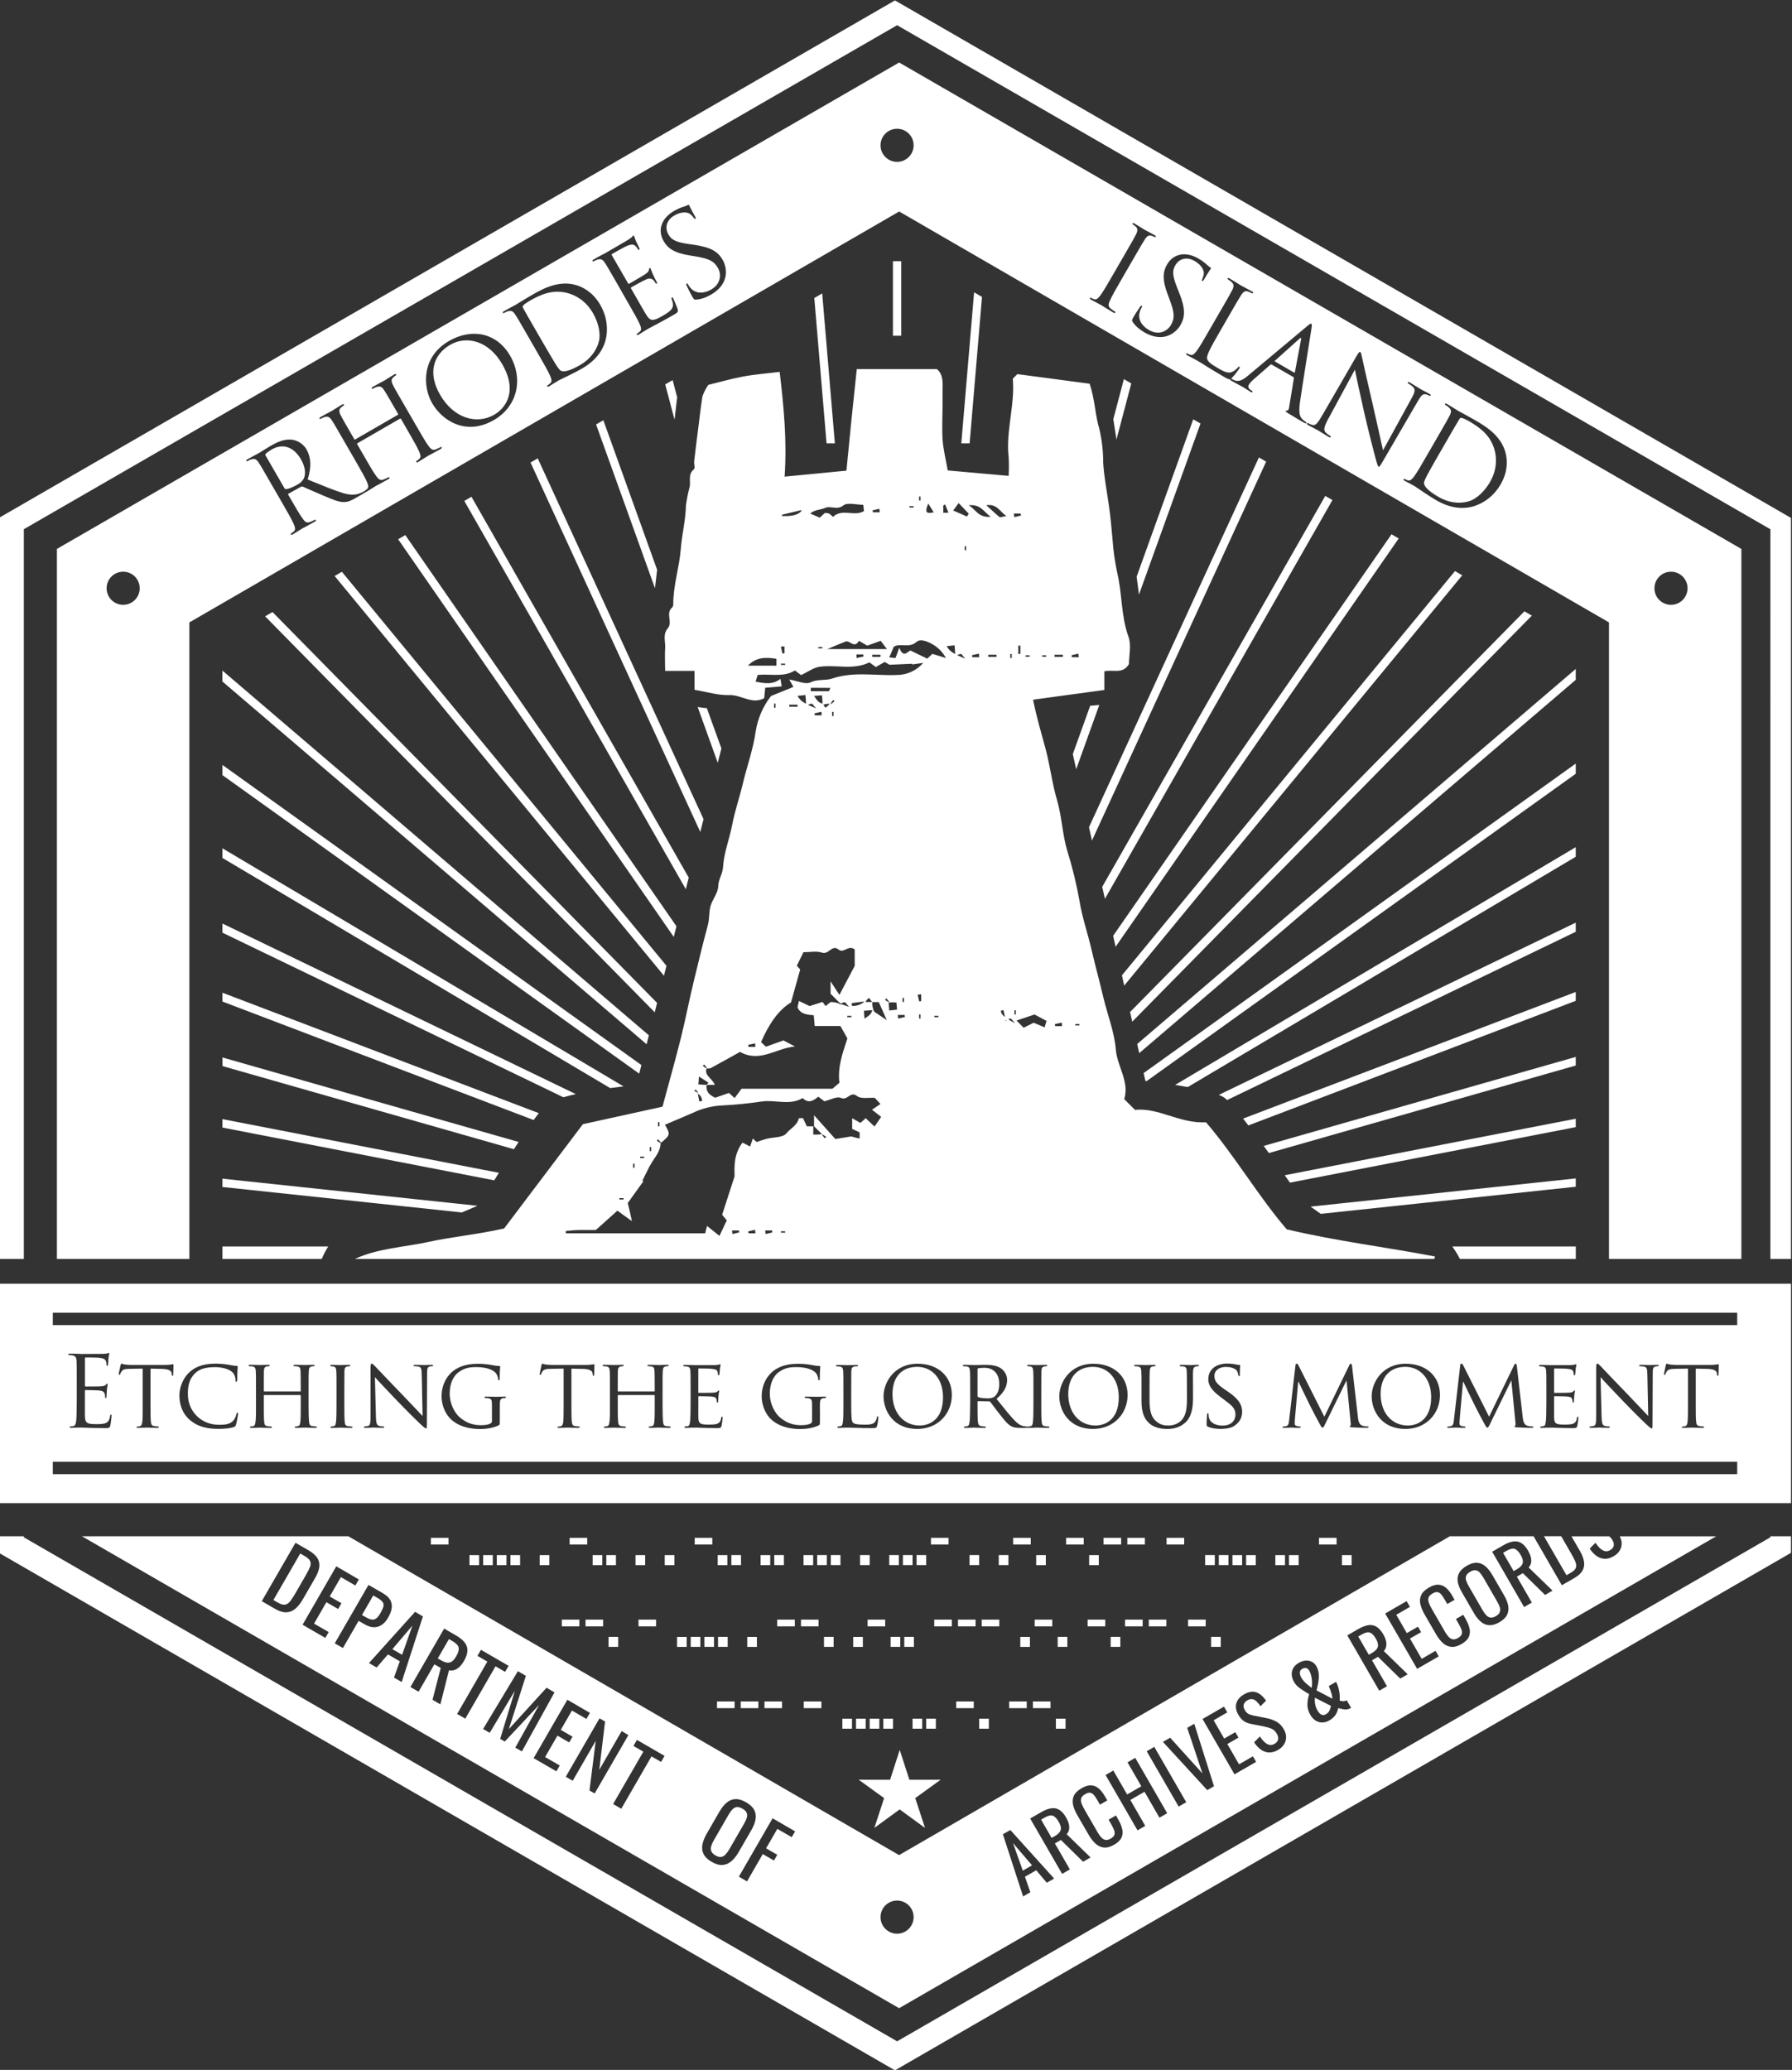 <?xml version="1.0" encoding="utf-8"?>
<!-- Generator: Adobe Illustrator 23.1.0, SVG Export Plug-In . SVG Version: 6.00 Build 0)  -->
<svg version="1.1" id="图层_1" xmlns="http://www.w3.org/2000/svg" xmlns:xlink="http://www.w3.org/1999/xlink" x="0px" y="0px"
	 viewBox="0 0 433 500" style="enable-background:new 0 0 433 500;" xml:space="preserve">
<rect x="0" y="0" width="433" height="500" fill="#333333" stroke="none"/>
<style type="text/css">
	.st0{fill-rule:evenodd;clip-rule:evenodd;fill:#FFFFFF;}
</style>
<path class="st0" d="M-0.24,363.1v-53h433v53H-0.24z M419.76,317.1h-407v3h407V317.1z M18.41,343.19c-0.09,0.69-0.21,1.21-0.69,1.3
	c-0.21,0.05-0.5,0.09-0.71,0.09c-0.14,0-0.19,0.07-0.19,0.14c0,0.14,0.12,0.19,0.38,0.19c0.36,0,0.9-0.05,1.37-0.05
	c0.5-0.02,0.9-0.02,0.95-0.02c0.36,0,0.92,0.02,1.85,0.07c0.92,0.02,2.23,0.07,4,0.07c0.92,0,1.11,0,1.28-0.62
	c0.12-0.5,0.31-2.11,0.31-2.3c0-0.17,0-0.36-0.14-0.36c-0.12,0-0.17,0.09-0.21,0.36c-0.17,0.97-0.45,1.44-1.07,1.7
	c-0.62,0.26-1.66,0.26-2.27,0.26c-2.32,0-2.68-0.31-2.75-1.94c-0.02-0.5,0-3.24,0-4.05v-2.08c0-0.09,0.05-0.17,0.17-0.17
	c0.4,0,2.75,0.05,3.39,0.12c0.92,0.09,1.14,0.5,1.23,0.83c0.09,0.31,0.09,0.54,0.09,0.78c0,0.12,0.05,0.21,0.17,0.21
	c0.17,0,0.17-0.26,0.17-0.45c0-0.17,0.05-1.04,0.09-1.52c0.07-0.78,0.19-1.18,0.19-1.33c0-0.14-0.05-0.19-0.12-0.19
	c-0.09,0-0.19,0.12-0.36,0.31c-0.21,0.24-0.54,0.28-1.11,0.33c-0.54,0.05-3.46,0.05-3.76,0.05c-0.12,0-0.14-0.07-0.14-0.24v-6.53
	c0-0.17,0.05-0.24,0.14-0.24c0.26,0,2.84,0.02,3.24,0.07c1.28,0.14,1.52,0.43,1.68,0.8c0.12,0.28,0.14,0.69,0.14,0.85
	c0,0.19,0.05,0.31,0.19,0.31c0.09,0,0.14-0.14,0.17-0.26c0.05-0.28,0.09-1.33,0.12-1.56c0.07-0.66,0.19-0.95,0.19-1.11
	c0-0.12-0.02-0.21-0.09-0.21c-0.12,0-0.21,0.09-0.33,0.12c-0.19,0.05-0.57,0.09-1.02,0.12c-0.54,0.02-5.26,0.02-5.42,0.02
	l-0.97-0.05c-0.52-0.02-1.16-0.02-1.7-0.02c-0.26,0-0.38,0.05-0.38,0.19c0,0.09,0.09,0.14,0.19,0.14c0.21,0,0.62,0.02,0.8,0.07
	c0.78,0.17,0.97,0.54,1.02,1.35c0.05,0.76,0.05,1.42,0.05,5.11v4.17C18.53,340.33,18.53,342.2,18.41,343.19z M34.39,343.43
	c-0.07,0.59-0.19,0.99-0.62,1.09c-0.19,0.05-0.43,0.09-0.62,0.09c-0.12,0-0.17,0.07-0.17,0.14c0,0.12,0.09,0.17,0.33,0.17
	c0.62,0,2.06-0.07,2.15-0.07c0.12,0,1.44,0.07,2.58,0.07c0.24,0,0.33-0.07,0.33-0.17c0-0.07-0.02-0.17-0.17-0.17
	c-0.19,0-0.66-0.05-0.95-0.09c-0.64-0.09-0.73-0.47-0.8-1.07c-0.09-0.83-0.09-2.41-0.09-4.36v-8.45l2.6,0.05
	c1.99,0.05,2.44,0.5,2.51,1.11l0.02,0.21c0.02,0.28,0.07,0.36,0.17,0.36s0.19-0.09,0.19-0.26c0-0.24,0.07-1.68,0.07-2.3
	c0-0.12,0-0.24-0.09-0.24s-0.28,0.05-0.59,0.09c-0.33,0.05-0.8,0.09-1.49,0.09h-7.86c-0.24,0-1.04-0.02-1.63-0.09
	c-0.57-0.07-0.78-0.24-0.92-0.24c-0.07,0-0.17,0.26-0.21,0.38c-0.02,0.17-0.45,1.96-0.45,2.18c0,0.12,0.09,0.17,0.14,0.17
	c0.09,0,0.17-0.02,0.21-0.19c0.07-0.14,0.09-0.28,0.33-0.64c0.31-0.47,0.8-0.62,2.11-0.64l3.01-0.05v8.45
	C34.49,341.01,34.49,342.6,34.39,343.43z M47.23,331.64c0.73-0.69,2.01-1.4,4.69-1.4c1.85,0,3.36,0.5,4.1,1.11
	c0.54,0.43,0.88,1.23,0.88,2.01c0,0.28,0.02,0.43,0.17,0.43c0.12,0,0.21-0.12,0.24-0.43c0.02-0.28,0.02-1.4,0.05-2.06
	c0.05-0.73,0.09-0.97,0.09-1.14c0-0.12-0.05-0.21-0.26-0.21c-0.69-0.02-1.35-0.17-2.13-0.31c-1.02-0.17-2.2-0.24-3.03-0.24
	c-3.2,0-5.09,0.95-6.34,2.15c-1.85,1.8-2.34,4.14-2.34,5.49c0,1.92,0.5,4.21,2.53,5.97c1.63,1.42,3.74,2.15,6.87,2.15
	c1.35,0,2.91-0.12,3.76-0.45c0.36-0.14,0.4-0.21,0.52-0.59c0.21-0.69,0.5-2.44,0.5-2.58c0-0.14-0.09-0.28-0.19-0.28
	c-0.14,0-0.17,0.07-0.21,0.28c-0.07,0.38-0.36,1.23-0.8,1.68c-0.83,0.83-1.87,0.95-3.43,0.95c-4.45,0-7.5-3.43-7.5-7.29
	C45.36,334.86,45.69,333.06,47.23,331.64z M61.74,343.43c-0.09,0.59-0.14,0.97-0.54,1.07c-0.19,0.05-0.45,0.09-0.64,0.09
	c-0.12,0-0.17,0.09-0.17,0.17c0,0.12,0.12,0.17,0.33,0.17c0.64,0,1.96-0.07,2.08-0.07c0.09,0,1.42,0.07,2.58,0.07
	c0.24,0,0.33-0.07,0.33-0.17c0-0.07-0.05-0.17-0.17-0.17c-0.19,0-0.64-0.05-0.95-0.09c-0.62-0.09-0.69-0.47-0.76-1.07
	c-0.09-0.83-0.09-2.37-0.09-4.31v-2.01c0-0.09,0.05-0.12,0.12-0.12h8.69c0.07,0,0.12,0.02,0.12,0.12v2.01c0,1.94,0,3.46-0.09,4.28
	c-0.07,0.59-0.14,0.99-0.57,1.09c-0.19,0.05-0.43,0.09-0.62,0.09c-0.12,0-0.17,0.09-0.17,0.17c0,0.12,0.09,0.17,0.33,0.17
	c0.62,0,1.96-0.07,2.06-0.07c0.12,0,1.44,0.07,2.58,0.07c0.24,0,0.36-0.07,0.36-0.17c0-0.07-0.05-0.17-0.19-0.17
	c-0.17,0-0.64-0.05-0.92-0.09c-0.64-0.09-0.69-0.47-0.76-1.07c-0.09-0.83-0.12-2.41-0.12-4.36v-3.55c0-3.13,0-3.69,0.05-4.33
	c0.05-0.71,0.17-0.99,0.71-1.11c0.26-0.05,0.38-0.05,0.52-0.05c0.09,0,0.19-0.09,0.19-0.17c0-0.12-0.12-0.17-0.36-0.17
	c-0.62,0-1.94,0.05-2.06,0.05c-0.09,0-1.44-0.05-2.37-0.05c-0.24,0-0.33,0.05-0.33,0.17c0,0.07,0.07,0.17,0.17,0.17
	c0.19,0,0.54,0.02,0.71,0.05c0.69,0.09,0.78,0.43,0.83,1.11c0.02,0.64,0.05,1.25,0.05,4.38v0.43c0,0.12-0.05,0.12-0.12,0.12h-8.69
	c-0.07,0-0.12,0-0.12-0.12v-0.43c0-3.12,0-3.74,0.02-4.38c0.05-0.71,0.17-0.99,0.73-1.11c0.24-0.05,0.38-0.05,0.52-0.05
	c0.07,0,0.17-0.09,0.17-0.17c0-0.12-0.09-0.17-0.33-0.17c-0.64,0-1.96,0.05-2.06,0.05c-0.12,0-1.44-0.05-2.39-0.05
	c-0.24,0-0.33,0.05-0.33,0.17c0,0.07,0.09,0.17,0.17,0.17c0.19,0,0.54,0.02,0.71,0.05c0.69,0.09,0.8,0.43,0.85,1.11
	c0.05,0.64,0.05,1.21,0.05,4.33v3.55C61.86,341.01,61.86,342.6,61.74,343.43z M81.2,343.43c-0.07,0.59-0.14,0.97-0.54,1.07
	c-0.19,0.05-0.45,0.09-0.64,0.09c-0.12,0-0.17,0.09-0.17,0.17c0,0.12,0.12,0.17,0.33,0.17c0.64,0,1.94-0.07,2.06-0.07
	c0.09,0,1.44,0.07,2.6,0.07c0.24,0,0.33-0.07,0.33-0.17c0-0.07-0.05-0.17-0.17-0.17c-0.19,0-0.64-0.05-0.95-0.09
	c-0.62-0.09-0.69-0.47-0.76-1.07c-0.09-0.83-0.09-2.41-0.09-4.36v-3.55c0-3.13,0-3.69,0.02-4.33c0.05-0.71,0.17-0.99,0.73-1.11
	c0.24-0.05,0.38-0.05,0.52-0.05c0.07,0,0.17-0.09,0.17-0.17c0-0.12-0.09-0.17-0.33-0.17c-0.64,0-1.99,0.05-2.08,0.05
	c-0.12,0-1.42-0.05-2.11-0.05c-0.24,0-0.33,0.05-0.33,0.17c0,0.07,0.07,0.17,0.17,0.17c0.14,0,0.4,0.02,0.64,0.07
	c0.45,0.09,0.62,0.4,0.66,1.09c0.05,0.64,0.05,1.21,0.05,4.33v3.55C81.32,341.01,81.29,342.6,81.2,343.43z M95.97,338.38
	c2.2,2.3,5.21,5.26,5.42,5.44c1.16,1.07,1.37,1.23,1.59,1.23c0.14,0,0.17-0.12,0.17-1.44l0.05-11.79c0-1.21,0.05-1.61,0.73-1.75
	c0.24-0.05,0.4-0.05,0.5-0.05c0.14,0,0.24-0.12,0.24-0.19c0-0.12-0.17-0.14-0.38-0.14c-0.85,0-1.54,0.05-1.78,0.05
	s-1.23-0.05-2.18-0.05c-0.24,0-0.4,0.02-0.4,0.14c0,0.07,0.02,0.19,0.17,0.19c0.17,0,0.64,0.02,1.02,0.09
	c0.64,0.12,0.76,0.57,0.78,1.87l0.21,10.08c-0.64-0.66-2.86-3.05-4.92-5.18c-3.22-3.31-6.25-6.53-6.58-6.87
	c-0.21-0.21-0.57-0.62-0.8-0.62c-0.17,0-0.28,0.21-0.28,1.02v11.53c0,1.82-0.07,2.37-0.59,2.51c-0.31,0.09-0.69,0.12-0.85,0.12
	c-0.09,0-0.17,0.07-0.17,0.17c0,0.14,0.12,0.17,0.33,0.17c0.95,0,1.82-0.07,2.01-0.07s1.02,0.07,2.2,0.07
	c0.24,0,0.38-0.05,0.38-0.17c0-0.09-0.07-0.17-0.17-0.17c-0.19,0-0.66-0.02-1.04-0.12c-0.57-0.14-0.76-0.64-0.8-2.3l-0.24-9.49
	C91.21,333.39,93.56,335.85,95.97,338.38z M120.78,338.86c0.05-0.71,0.21-1.02,0.78-1.11c0.24-0.05,0.38-0.05,0.52-0.05
	c0.07,0,0.17-0.09,0.17-0.17c0-0.14-0.09-0.17-0.33-0.17c-0.64,0-1.94,0.05-2.04,0.05c-0.12,0-1.52-0.05-2.46-0.05
	c-0.24,0-0.33,0.02-0.33,0.17c0,0.07,0.09,0.17,0.17,0.17c0.19,0,0.54,0.02,0.71,0.05c0.85,0.17,0.9,0.4,0.9,2.04v3.48
	c0,0.38-0.17,0.47-0.43,0.62c-0.54,0.31-1.52,0.38-2.25,0.38c-1.92,0-3.67-0.57-5.33-2.11c-0.73-0.69-2.2-2.72-2.2-5.56
	c0-2.34,0.85-4.14,2.06-5.07c1.59-1.21,3.1-1.3,4.36-1.3c2.7,0,4.29,0.8,4.81,1.56c0.33,0.47,0.45,1.07,0.47,1.33
	c0,0.19,0.02,0.31,0.14,0.31c0.14,0,0.24-0.09,0.24-0.43c0-2.01,0.12-2.56,0.12-2.84c0-0.09-0.05-0.19-0.26-0.19
	c-0.52,0-1.25-0.12-1.68-0.21c-0.4-0.09-1.87-0.33-3.2-0.33c-1.59,0-3.67,0.14-5.54,1.28c-1.85,1.11-3.48,3.39-3.48,6.61
	c0,2.51,1.21,4.66,2.49,5.73c2.32,1.96,5.28,2.15,6.87,2.15c1.21,0,3.1-0.21,4.43-0.9c0.26-0.14,0.28-0.17,0.28-1.09v-2.25
	C120.76,340.09,120.76,339.5,120.78,338.86z M136.1,343.43c-0.07,0.59-0.19,0.99-0.62,1.09c-0.19,0.05-0.43,0.09-0.62,0.09
	c-0.12,0-0.17,0.07-0.17,0.14c0,0.12,0.09,0.17,0.33,0.17c0.62,0,2.06-0.07,2.15-0.07c0.12,0,1.44,0.07,2.58,0.07
	c0.24,0,0.33-0.07,0.33-0.17c0-0.07-0.02-0.17-0.17-0.17c-0.19,0-0.66-0.05-0.95-0.09c-0.64-0.09-0.73-0.47-0.8-1.07
	c-0.09-0.83-0.09-2.41-0.09-4.36v-8.45l2.6,0.05c1.99,0.05,2.44,0.5,2.51,1.11l0.02,0.21c0.02,0.28,0.07,0.36,0.17,0.36
	s0.19-0.09,0.19-0.26c0-0.24,0.07-1.68,0.07-2.3c0-0.12,0-0.24-0.09-0.24s-0.28,0.05-0.59,0.09c-0.33,0.05-0.8,0.09-1.49,0.09h-7.86
	c-0.24,0-1.04-0.02-1.63-0.09c-0.57-0.07-0.78-0.24-0.92-0.24c-0.07,0-0.17,0.26-0.21,0.38c-0.02,0.17-0.45,1.96-0.45,2.18
	c0,0.12,0.09,0.17,0.14,0.17c0.09,0,0.17-0.02,0.21-0.19c0.07-0.14,0.09-0.28,0.33-0.64c0.31-0.47,0.8-0.62,2.11-0.64l3.01-0.05
	v8.45C136.19,341.01,136.19,342.6,136.1,343.43z M147.27,343.43c-0.09,0.59-0.14,0.97-0.54,1.07c-0.19,0.05-0.45,0.09-0.64,0.09
	c-0.12,0-0.17,0.09-0.17,0.17c0,0.12,0.12,0.17,0.33,0.17c0.64,0,1.96-0.07,2.08-0.07c0.09,0,1.42,0.07,2.58,0.07
	c0.24,0,0.33-0.07,0.33-0.17c0-0.07-0.05-0.17-0.17-0.17c-0.19,0-0.64-0.05-0.95-0.09c-0.62-0.09-0.69-0.47-0.76-1.07
	c-0.09-0.83-0.09-2.37-0.09-4.31v-2.01c0-0.09,0.05-0.12,0.12-0.12h8.69c0.07,0,0.12,0.02,0.12,0.12v2.01c0,1.94,0,3.46-0.09,4.28
	c-0.07,0.59-0.14,0.99-0.57,1.09c-0.19,0.05-0.43,0.09-0.62,0.09c-0.12,0-0.17,0.09-0.17,0.17c0,0.12,0.09,0.17,0.33,0.17
	c0.62,0,1.96-0.07,2.06-0.07c0.12,0,1.44,0.07,2.58,0.07c0.24,0,0.36-0.07,0.36-0.17c0-0.07-0.05-0.17-0.19-0.17
	c-0.17,0-0.64-0.05-0.92-0.09c-0.64-0.09-0.69-0.47-0.76-1.07c-0.09-0.83-0.12-2.41-0.12-4.36v-3.55c0-3.13,0-3.69,0.05-4.33
	c0.05-0.71,0.17-0.99,0.71-1.11c0.26-0.05,0.38-0.05,0.52-0.05c0.09,0,0.19-0.09,0.19-0.17c0-0.12-0.12-0.17-0.36-0.17
	c-0.62,0-1.94,0.05-2.06,0.05c-0.09,0-1.44-0.05-2.37-0.05c-0.24,0-0.33,0.05-0.33,0.17c0,0.07,0.07,0.17,0.17,0.17
	c0.19,0,0.54,0.02,0.71,0.05c0.69,0.09,0.78,0.43,0.83,1.11c0.02,0.64,0.05,1.25,0.05,4.38v0.43c0,0.12-0.05,0.12-0.12,0.12h-8.69
	c-0.07,0-0.12,0-0.12-0.12v-0.43c0-3.12,0-3.74,0.02-4.38c0.05-0.71,0.17-0.99,0.73-1.11c0.24-0.05,0.38-0.05,0.52-0.05
	c0.07,0,0.17-0.09,0.17-0.17c0-0.12-0.09-0.17-0.33-0.17c-0.64,0-1.96,0.05-2.06,0.05c-0.12,0-1.44-0.05-2.39-0.05
	c-0.24,0-0.33,0.05-0.33,0.17c0,0.07,0.09,0.17,0.17,0.17c0.19,0,0.54,0.02,0.71,0.05c0.69,0.09,0.8,0.43,0.85,1.11
	c0.05,0.64,0.05,1.21,0.05,4.33v3.55C147.39,341.01,147.39,342.6,147.27,343.43z M166.73,343.43c-0.09,0.59-0.14,0.99-0.54,1.07
	c-0.19,0.02-0.45,0.09-0.64,0.09c-0.12,0-0.17,0.09-0.17,0.17c0,0.12,0.12,0.17,0.33,0.17c0.33,0,0.8-0.02,1.21-0.05
	c0.45-0.02,0.85-0.02,0.9-0.02c0.31,0,0.85,0,1.73,0.05c0.85,0.02,2.06,0.07,3.62,0.07c0.8,0,1.02,0,1.16-0.52
	c0.12-0.43,0.28-1.8,0.28-1.94c0-0.14-0.02-0.31-0.14-0.31c-0.12,0-0.17,0.07-0.21,0.31c-0.12,0.8-0.4,1.16-0.95,1.4
	c-0.54,0.21-1.54,0.21-2.08,0.21c-2.06,0-2.44-0.26-2.49-1.61c-0.02-0.4,0-2.75,0-3.43v-1.68c0-0.07,0.02-0.14,0.14-0.14
	c0.36,0,2.58,0.02,3.15,0.09c0.8,0.09,0.99,0.33,1.07,0.62c0.09,0.26,0.09,0.47,0.09,0.66c0,0.12,0.05,0.19,0.14,0.19
	c0.14,0,0.19-0.21,0.19-0.38c0-0.14,0.05-0.9,0.09-1.3c0.05-0.66,0.17-0.99,0.17-1.11c0-0.12-0.05-0.17-0.12-0.17
	c-0.07,0-0.17,0.12-0.31,0.26c-0.21,0.21-0.52,0.24-1.02,0.28c-0.47,0.05-3.22,0.05-3.48,0.05c-0.12,0-0.12-0.07-0.12-0.21v-5.47
	c0-0.14,0.02-0.21,0.12-0.21c0.24,0,2.65,0.02,3.01,0.07c1.14,0.14,1.35,0.28,1.49,0.62c0.09,0.24,0.12,0.57,0.12,0.71
	c0,0.17,0.05,0.26,0.17,0.26c0.09,0,0.17-0.12,0.19-0.21c0.05-0.24,0.09-1.14,0.12-1.33c0.05-0.57,0.17-0.8,0.17-0.95
	c0-0.09-0.02-0.19-0.09-0.19c-0.09,0-0.19,0.07-0.28,0.09c-0.17,0.02-0.54,0.09-0.95,0.12c-0.47,0.02-4.83,0-4.97,0
	c-0.12,0-1.47-0.05-2.41-0.05c-0.24,0-0.33,0.05-0.33,0.17c0,0.07,0.09,0.17,0.17,0.17c0.19,0,0.54,0.02,0.71,0.05
	c0.69,0.09,0.8,0.43,0.85,1.11c0.05,0.64,0.05,1.21,0.05,4.33v3.55C166.85,341.01,166.85,342.6,166.73,343.43z M198.13,338.86
	c0.05-0.71,0.21-1.02,0.78-1.11c0.24-0.05,0.38-0.05,0.52-0.05c0.07,0,0.17-0.09,0.17-0.17c0-0.14-0.09-0.17-0.33-0.17
	c-0.64,0-1.94,0.05-2.04,0.05c-0.12,0-1.52-0.05-2.46-0.05c-0.24,0-0.33,0.02-0.33,0.17c0,0.07,0.09,0.17,0.17,0.17
	c0.19,0,0.54,0.02,0.71,0.05c0.85,0.17,0.9,0.4,0.9,2.04v3.48c0,0.38-0.17,0.47-0.43,0.62c-0.54,0.31-1.52,0.38-2.25,0.38
	c-1.92,0-3.67-0.57-5.33-2.11c-0.73-0.69-2.2-2.72-2.2-5.56c0-2.34,0.85-4.14,2.06-5.07c1.59-1.21,3.1-1.3,4.36-1.3
	c2.7,0,4.29,0.8,4.81,1.56c0.33,0.47,0.45,1.07,0.47,1.33c0,0.19,0.02,0.31,0.14,0.31c0.14,0,0.24-0.09,0.24-0.43
	c0-2.01,0.12-2.56,0.12-2.84c0-0.09-0.05-0.19-0.26-0.19c-0.52,0-1.25-0.12-1.68-0.21c-0.4-0.09-1.87-0.33-3.2-0.33
	c-1.59,0-3.67,0.14-5.54,1.28c-1.85,1.11-3.48,3.39-3.48,6.61c0,2.51,1.21,4.66,2.49,5.73c2.32,1.96,5.28,2.15,6.87,2.15
	c1.21,0,3.1-0.21,4.43-0.9c0.26-0.14,0.28-0.17,0.28-1.09v-2.25C198.1,340.09,198.1,339.5,198.13,338.86z M203.67,343.43
	c-0.09,0.59-0.14,0.97-0.54,1.07c-0.19,0.05-0.45,0.09-0.64,0.09c-0.12,0-0.17,0.09-0.17,0.17c0,0.12,0.12,0.17,0.33,0.17
	c0.33,0,0.78-0.02,1.21-0.05c0.4-0.02,0.76-0.02,0.85-0.02c0.62,0,1.33,0.02,2.27,0.05c0.97,0.05,2.13,0.07,3.62,0.07
	c1.11,0,1.18-0.07,1.33-0.54c0.17-0.59,0.31-1.8,0.31-2.01c0-0.21-0.05-0.31-0.14-0.31c-0.12,0-0.19,0.12-0.21,0.26
	c-0.07,0.4-0.24,0.83-0.5,1.14c-0.5,0.59-1.42,0.62-2.51,0.62c-1.63,0-2.44-0.14-2.77-0.47c-0.38-0.36-0.43-1.56-0.43-4.52v-3.6
	c0-3.13,0-3.69,0.02-4.33c0.05-0.71,0.17-1.02,0.78-1.14c0.24-0.02,0.54-0.05,0.69-0.05c0.07,0,0.17-0.07,0.17-0.14
	c0-0.12-0.12-0.17-0.33-0.17c-0.64,0-2.2,0.05-2.3,0.05c-0.12,0-1.42-0.05-2.37-0.05c-0.24,0-0.33,0.05-0.33,0.17
	c0,0.07,0.09,0.17,0.17,0.17c0.19,0,0.54,0.02,0.71,0.05c0.69,0.09,0.8,0.43,0.85,1.11c0.05,0.64,0.05,1.21,0.05,4.33v3.55
	C203.79,341.01,203.79,342.6,203.67,343.43z M213.49,337.27c0,3.62,2.44,7.91,8.14,7.91c5.02,0,8.36-3.72,8.36-8.21
	c0-4.69-3.55-7.55-8.24-7.55C216,329.41,213.49,334.03,213.49,337.27z M234.28,343.43c-0.09,0.59-0.14,0.97-0.54,1.07
	c-0.19,0.05-0.45,0.09-0.64,0.09c-0.12,0-0.17,0.09-0.17,0.17c0,0.12,0.12,0.17,0.33,0.17c0.64,0,2.04-0.07,2.06-0.07
	c0.09,0,1.42,0.07,2.56,0.07c0.24,0,0.33-0.07,0.33-0.17c0-0.07-0.02-0.17-0.17-0.17c-0.19,0-0.64-0.05-0.92-0.09
	c-0.64-0.09-0.76-0.47-0.83-1.07c-0.09-0.83-0.09-2.39-0.09-4.33v-0.47c0-0.12,0.05-0.17,0.14-0.17l2.65,0.05
	c0.14,0,0.19,0.02,0.28,0.12c0.45,0.54,1.37,1.85,2.25,2.94c1.18,1.52,1.94,2.49,2.84,2.96c0.52,0.28,1.04,0.4,2.23,0.4h1.3
	c0.23,0,0.36-0.02,0.43-0.06c0.05,0.04,0.14,0.06,0.26,0.06c0.64,0,1.94-0.07,2.06-0.07c0.09,0,1.44,0.07,2.6,0.07
	c0.24,0,0.33-0.07,0.33-0.17c0-0.07-0.05-0.17-0.17-0.17c-0.19,0-0.64-0.05-0.95-0.09c-0.62-0.09-0.69-0.47-0.76-1.07
	c-0.09-0.83-0.09-2.41-0.09-4.36v-3.55c0-3.13,0-3.69,0.02-4.33c0.05-0.71,0.17-0.99,0.73-1.11c0.24-0.05,0.38-0.05,0.52-0.05
	c0.07,0,0.17-0.09,0.17-0.17c0-0.12-0.09-0.17-0.33-0.17c-0.64,0-1.99,0.05-2.08,0.05c-0.12,0-1.42-0.05-2.11-0.05
	c-0.24,0-0.33,0.05-0.33,0.17c0,0.07,0.07,0.17,0.17,0.17c0.14,0,0.4,0.02,0.64,0.07c0.45,0.09,0.62,0.4,0.66,1.09
	c0.05,0.64,0.05,1.21,0.05,4.33v3.55c0,1.94-0.02,3.53-0.12,4.36c-0.07,0.59-0.14,0.97-0.54,1.07c-0.19,0.05-0.45,0.09-0.64,0.09
	c-0.05,0-0.08,0.02-0.1,0.05c-0.03-0.02-0.06-0.05-0.11-0.05c-0.12,0-0.33,0-0.73-0.07c-0.52-0.07-1.21-0.26-2.32-1.4
	c-1.21-1.25-2.65-3.08-4.36-5.21c1.94-1.66,2.56-3.1,2.56-4.59c0-1.4-0.92-2.37-1.44-2.75c-1.09-0.76-2.56-0.88-3.88-0.88
	c-0.64,0-2.39,0.05-2.6,0.05c-0.12,0-1.52-0.05-2.46-0.05c-0.24,0-0.33,0.05-0.33,0.17c0,0.07,0.09,0.17,0.17,0.17
	c0.19,0,0.54,0.02,0.71,0.05c0.69,0.09,0.8,0.43,0.85,1.11c0.05,0.64,0.05,1.21,0.05,4.33v3.55
	C234.4,341.01,234.4,342.6,234.28,343.43z M255.96,337.27c0,3.62,2.44,7.91,8.14,7.91c5.02,0,8.36-3.72,8.36-8.21
	c0-4.69-3.55-7.55-8.24-7.55C258.47,329.41,255.96,334.03,255.96,337.27z M288.28,331.19c0.05-0.66,0.17-0.99,0.73-1.11
	c0.26-0.05,0.38-0.05,0.52-0.05c0.09,0,0.17-0.09,0.17-0.17c0-0.12-0.09-0.17-0.33-0.17c-0.62,0-1.61,0.05-1.75,0.05
	c-0.12,0-1.33-0.05-2.25-0.05c-0.24,0-0.33,0.05-0.33,0.17c0,0.07,0.07,0.17,0.17,0.17c0.19,0,0.54,0.02,0.71,0.05
	c0.69,0.09,0.8,0.47,0.83,1.11c0.02,0.64,0.05,1.21,0.05,4.33v2.53c0,2.06-0.21,3.72-1.18,4.88c-0.71,0.85-1.94,1.42-3.22,1.42
	c-1.18,0-2.08-0.17-3.1-1.09c-0.9-0.8-1.54-2.01-1.54-4.92v-2.82c0-3.13,0-3.69,0.05-4.33c0.05-0.66,0.17-1.02,0.71-1.11
	c0.26-0.05,0.38-0.05,0.52-0.05c0.09,0,0.19-0.09,0.19-0.17c0-0.12-0.12-0.17-0.36-0.17c-0.62,0-1.92,0.05-2.11,0.05
	c-0.19,0-1.44-0.05-2.39-0.05c-0.24,0-0.33,0.05-0.33,0.17c0,0.07,0.09,0.17,0.17,0.17c0.19,0,0.54,0.02,0.71,0.05
	c0.69,0.09,0.8,0.47,0.85,1.11c0.05,0.64,0.05,1.21,0.05,4.33v2.96c0,2.94,0.8,4.33,1.82,5.28c1.47,1.37,3.65,1.42,4.33,1.42
	c1.23,0,2.84-0.17,4.36-1.47c1.66-1.42,1.94-3.86,1.94-6.04v-2.15C288.26,332.39,288.23,331.83,288.28,331.19z M296.21,330.19
	c1.87,0,2.56,0.76,2.7,0.99c0.12,0.21,0.28,0.76,0.31,0.99c0.02,0.17,0.05,0.26,0.19,0.26c0.14,0,0.17-0.14,0.17-0.45
	c0-1.37,0.09-2.04,0.09-2.13c0-0.12-0.05-0.14-0.21-0.14c-0.17,0-0.33,0-0.73-0.09c-0.5-0.12-1.33-0.24-2.15-0.24
	c-2.75,0-4.62,1.42-4.62,3.79c0,1.4,0.73,2.63,2.98,4.31l0.95,0.71c1.85,1.37,2.63,2.06,2.63,3.5c0,1.52-1.07,2.68-3.13,2.68
	c-1.4,0-2.96-0.52-3.29-1.99c-0.07-0.28-0.07-0.57-0.07-0.73c0-0.17-0.07-0.24-0.19-0.24c-0.12,0-0.17,0.12-0.17,0.33
	c-0.02,0.33-0.12,1.14-0.12,2.13c0,0.54,0.02,0.62,0.31,0.76c0.85,0.4,2.06,0.54,3.03,0.54c1.14,0,2.44-0.14,3.31-0.71
	c1.49-0.97,1.94-2.25,1.94-3.43c0-1.73-0.88-3.12-3.41-4.85l-0.59-0.4c-2.06-1.4-2.7-2.13-2.7-3.41
	C293.44,330.95,294.7,330.19,296.21,330.19z M312.88,342.88l0.8-9.09h0.09c0.36,0.83,2.04,4.21,2.65,5.49
	c0.52,1.09,1.89,3.67,2.44,4.66c0.4,0.73,0.52,0.92,0.71,0.92c0.19,0,0.31-0.19,0.73-1.07l5.02-10.27h0.05l0.99,10.18
	c0.05,0.38,0.02,0.69-0.09,0.71c-0.09,0.02-0.14,0.09-0.14,0.17c0,0.09,0.09,0.17,0.59,0.21c0.76,0.07,3.08,0.12,3.55,0.12
	c0.24,0,0.43-0.07,0.43-0.19c0-0.09-0.07-0.14-0.17-0.14c-0.21,0-0.76,0-1.35-0.19c-0.85-0.28-0.99-1.37-1.07-2.08l-1.42-12.36
	c-0.05-0.38-0.17-0.54-0.31-0.54c-0.14,0-0.24,0.14-0.33,0.33L320,342.22l-6.3-12.5c-0.12-0.24-0.28-0.31-0.43-0.31
	c-0.12,0-0.21,0.14-0.24,0.36l-1.52,13.14c-0.09,0.76-0.12,1.49-0.8,1.61c-0.31,0.05-0.45,0.07-0.62,0.07
	c-0.12,0-0.21,0.07-0.21,0.14c0,0.14,0.14,0.19,0.36,0.19c0.57,0,1.56-0.07,1.75-0.07c0.17,0,1.16,0.07,1.94,0.07
	c0.24,0,0.38-0.05,0.38-0.19c0-0.07-0.09-0.14-0.17-0.14c-0.14,0-0.45-0.02-0.8-0.12c-0.31-0.07-0.5-0.26-0.5-0.57
	C312.85,343.57,312.85,343.19,312.88,342.88z M331.44,337.27c0,3.62,2.44,7.91,8.14,7.91c5.02,0,8.36-3.72,8.36-8.21
	c0-4.69-3.55-7.55-8.24-7.55C333.95,329.41,331.44,334.03,331.44,337.27z M352.7,342.88l0.8-9.09h0.09
	c0.36,0.83,2.04,4.21,2.65,5.49c0.52,1.09,1.89,3.67,2.44,4.66c0.4,0.73,0.52,0.92,0.71,0.92s0.31-0.19,0.73-1.07l5.02-10.27h0.05
	l0.99,10.18c0.05,0.38,0.02,0.69-0.09,0.71c-0.09,0.02-0.14,0.09-0.14,0.17c0,0.09,0.09,0.17,0.59,0.21
	c0.76,0.07,3.08,0.12,3.55,0.12c0.24,0,0.43-0.07,0.43-0.19c0-0.09-0.07-0.14-0.17-0.14c-0.21,0-0.76,0-1.35-0.19
	c-0.85-0.28-0.99-1.37-1.07-2.08l-1.42-12.36c-0.05-0.38-0.17-0.54-0.31-0.54c-0.14,0-0.24,0.14-0.33,0.33l-6.06,12.48l-6.3-12.5
	c-0.12-0.24-0.28-0.31-0.43-0.31c-0.12,0-0.21,0.14-0.24,0.36l-1.52,13.14c-0.09,0.76-0.12,1.49-0.8,1.61
	c-0.31,0.05-0.45,0.07-0.62,0.07c-0.12,0-0.21,0.07-0.21,0.14c0,0.14,0.14,0.19,0.36,0.19c0.57,0,1.56-0.07,1.75-0.07
	c0.17,0,1.16,0.07,1.94,0.07c0.24,0,0.38-0.05,0.38-0.19c0-0.07-0.09-0.14-0.17-0.14c-0.14,0-0.45-0.02-0.8-0.12
	c-0.31-0.07-0.5-0.26-0.5-0.57C352.68,343.57,352.68,343.19,352.7,342.88z M373.51,343.43c-0.09,0.59-0.14,0.99-0.54,1.07
	c-0.19,0.02-0.45,0.09-0.64,0.09c-0.12,0-0.17,0.09-0.17,0.17c0,0.12,0.12,0.17,0.33,0.17c0.33,0,0.8-0.02,1.21-0.05
	c0.45-0.02,0.85-0.02,0.9-0.02c0.31,0,0.85,0,1.73,0.05c0.85,0.02,2.06,0.07,3.62,0.07c0.8,0,1.02,0,1.16-0.52
	c0.12-0.43,0.28-1.8,0.28-1.94c0-0.14-0.02-0.31-0.14-0.31c-0.12,0-0.17,0.07-0.21,0.31c-0.12,0.8-0.4,1.16-0.95,1.4
	c-0.54,0.21-1.54,0.21-2.08,0.21c-2.06,0-2.44-0.26-2.49-1.61c-0.02-0.4,0-2.75,0-3.43v-1.68c0-0.07,0.02-0.14,0.14-0.14
	c0.36,0,2.58,0.02,3.15,0.09c0.8,0.09,0.99,0.33,1.07,0.62c0.09,0.26,0.09,0.47,0.09,0.66c0,0.12,0.05,0.19,0.14,0.19
	c0.14,0,0.19-0.21,0.19-0.38c0-0.14,0.05-0.9,0.09-1.3c0.05-0.66,0.17-0.99,0.17-1.11c0-0.12-0.05-0.17-0.12-0.17
	c-0.07,0-0.17,0.12-0.31,0.26c-0.21,0.21-0.52,0.24-1.02,0.28c-0.47,0.05-3.22,0.05-3.48,0.05c-0.12,0-0.12-0.07-0.12-0.21v-5.47
	c0-0.14,0.02-0.21,0.12-0.21c0.24,0,2.65,0.02,3.01,0.07c1.14,0.14,1.35,0.28,1.49,0.62c0.09,0.24,0.12,0.57,0.12,0.71
	c0,0.17,0.05,0.26,0.17,0.26c0.09,0,0.17-0.12,0.19-0.21c0.05-0.24,0.09-1.14,0.12-1.33c0.05-0.57,0.17-0.8,0.17-0.95
	c0-0.09-0.02-0.19-0.09-0.19c-0.09,0-0.19,0.07-0.28,0.09c-0.17,0.02-0.54,0.09-0.95,0.12c-0.47,0.02-4.83,0-4.97,0
	c-0.12,0-1.47-0.05-2.41-0.05c-0.24,0-0.33,0.05-0.33,0.17c0,0.07,0.09,0.17,0.17,0.17c0.19,0,0.54,0.02,0.71,0.05
	c0.69,0.09,0.8,0.43,0.85,1.11c0.05,0.64,0.05,1.21,0.05,4.33v3.55C373.63,341.01,373.63,342.6,373.51,343.43z M392.12,338.38
	c2.2,2.3,5.21,5.26,5.42,5.44c1.16,1.07,1.37,1.23,1.59,1.23c0.14,0,0.17-0.12,0.17-1.44l0.05-11.79c0-1.21,0.05-1.61,0.73-1.75
	c0.24-0.05,0.4-0.05,0.5-0.05c0.14,0,0.24-0.12,0.24-0.19c0-0.12-0.17-0.14-0.38-0.14c-0.85,0-1.54,0.05-1.78,0.05
	c-0.24,0-1.23-0.05-2.18-0.05c-0.24,0-0.4,0.02-0.4,0.14c0,0.07,0.02,0.19,0.17,0.19c0.17,0,0.64,0.02,1.02,0.09
	c0.64,0.12,0.76,0.57,0.78,1.87l0.21,10.08c-0.64-0.66-2.86-3.05-4.92-5.18c-3.22-3.31-6.25-6.53-6.58-6.87
	c-0.21-0.21-0.57-0.62-0.8-0.62c-0.17,0-0.28,0.21-0.28,1.02v11.53c0,1.82-0.07,2.37-0.59,2.51c-0.31,0.09-0.69,0.12-0.85,0.12
	c-0.09,0-0.17,0.07-0.17,0.17c0,0.14,0.12,0.17,0.33,0.17c0.95,0,1.82-0.07,2.01-0.07c0.19,0,1.02,0.07,2.2,0.07
	c0.24,0,0.38-0.05,0.38-0.17c0-0.09-0.07-0.17-0.17-0.17c-0.19,0-0.66-0.02-1.04-0.12c-0.57-0.14-0.76-0.64-0.8-2.3l-0.24-9.49
	C387.36,333.39,389.7,335.85,392.12,338.38z M407.77,343.43c-0.07,0.59-0.19,0.99-0.62,1.09c-0.19,0.05-0.43,0.09-0.62,0.09
	c-0.12,0-0.17,0.07-0.17,0.14c0,0.12,0.09,0.17,0.33,0.17c0.62,0,2.06-0.07,2.15-0.07c0.12,0,1.44,0.07,2.58,0.07
	c0.24,0,0.33-0.07,0.33-0.17c0-0.07-0.02-0.17-0.17-0.17c-0.19,0-0.66-0.05-0.95-0.09c-0.64-0.09-0.73-0.47-0.8-1.07
	c-0.09-0.83-0.09-2.41-0.09-4.36v-8.45l2.6,0.05c1.99,0.05,2.44,0.5,2.51,1.11l0.02,0.21c0.02,0.28,0.07,0.36,0.17,0.36
	s0.19-0.09,0.19-0.26c0-0.24,0.07-1.68,0.07-2.3c0-0.12,0-0.24-0.09-0.24c-0.09,0-0.28,0.05-0.59,0.09
	c-0.33,0.05-0.8,0.09-1.49,0.09h-7.86c-0.24,0-1.04-0.02-1.63-0.09c-0.57-0.07-0.78-0.24-0.92-0.24c-0.07,0-0.17,0.26-0.21,0.38
	c-0.02,0.17-0.45,1.96-0.45,2.18c0,0.12,0.09,0.17,0.14,0.17c0.09,0,0.17-0.02,0.21-0.19c0.07-0.14,0.09-0.28,0.33-0.64
	c0.31-0.47,0.8-0.62,2.11-0.64l3.01-0.05v8.45C407.86,341.01,407.86,342.6,407.77,343.43z M419.76,353.1h-407v3h407V353.1z
	 M345.81,337.53c0,5.82-3.76,6.82-5.63,6.82c-3.76,0-6.58-2.94-6.58-7.62c0-4.38,2.51-6.56,5.99-6.56
	C342.87,330.17,345.81,332.7,345.81,337.53z M270.33,337.53c0,5.82-3.76,6.82-5.63,6.82c-3.76,0-6.58-2.94-6.58-7.62
	c0-4.38,2.51-6.56,5.99-6.56C267.4,330.17,270.33,332.7,270.33,337.53z M236.36,330.52c0.21-0.05,0.88-0.12,1.49-0.12
	c2.23,0,3.6,1.44,3.6,3.95c0,1.54-0.54,2.6-1.25,3.08c-0.5,0.33-1.07,0.36-1.56,0.36c-0.92,0-1.99-0.14-2.3-0.31
	c-0.09-0.07-0.14-0.14-0.14-0.26v-6.46C236.2,330.64,236.27,330.57,236.36,330.52z M227.86,337.53c0,5.82-3.76,6.82-5.63,6.82
	c-3.76,0-6.58-2.94-6.58-7.62c0-4.38,2.51-6.56,5.99-6.56C224.93,330.17,227.86,332.7,227.86,337.53z M53.75,161.99l103.04,88.1
	l-0.55,2.16l-102.5-87.63V161.99z M53.75,184.78l101.23,72.49l-0.53,2.08l-100.7-72.11V184.78z M53.75,204.92l96.92,57.51
	c-0.94,0.11-2.03,0.25-3.23,0.41l-93.69-55.59V204.92z M53.75,223.09l85.38,41.2c-1.05,0.24-2.06,0.5-2.99,0.77L53.75,225.3V223.09z
	 M53.75,239.8l76.44,29.09c-0.39,0.49-0.8,1.05-1.25,1.66l-75.19-28.62V239.8z M53.75,255.44l71.57,20.41
	c-0.38,0.58-0.76,1.16-1.14,1.75l-70.42-20.08V255.44z M53.75,270.33l66.8,12.97c-0.39,0.63-0.77,1.23-1.13,1.82l-65.67-12.75
	V270.33z M174.31,180.79l-0.88,3.47l-4.85-13.47c0.76,0.13,1.5,0.22,2.22,0.28L174.31,180.79z M166.42,212l-0.71,2.79L112.19,121
	l1.73-1L166.42,212z M163.45,223.75l-0.65,2.57L96.2,130.26l1.73-1.01L163.45,223.75z M64.06,148.88l1.79-1.03l92.92,94.41
	l-0.57,2.27L64.06,148.88z M161.04,233.3l-0.61,2.4l-79.57-96.56l1.75-1.02L161.04,233.3z M145.79,101.52l12.99,36.11l-0.52,4.46
	l-14.23-39.56L145.79,101.52z M169.21,200.97l-41.02-89.24l1.74-1.01l40.07,87.16L169.21,200.97z M162.53,91.82l1.09,4.13
	l-0.63,5.44l-2.25-8.53L162.53,91.82z M198.67,70.88l3.06,36.22h-2.01l-2.96-35.11L198.67,70.88z M217.76,63.1v18h-2v-18H217.76z
	 M235.37,70.61l1.91,1.11l-2.99,35.38h-2.01L235.37,70.61z M269.01,101.26l2.55-9.68l1.79,1.04l-3.58,13.57
	C269.51,104.47,269.25,102.82,269.01,101.26z M346.4,304.1H85.76c5.68-2.6,11.79-2.8,17.65-4.08c5.87-1.28,11.85-1.79,18.4-3.27
	l19.03-25.19l19.24-4.23c1.55-5.77,3.08-11.15,4.44-16.59c1.17-4.7,2.07-9.48,3.23-14.18c1.05-4.38,2.13-8.79,3.3-13.14
	c0.43-1.63,0.21-3.2,0.68-4.7c0.47-1.5,1.79-3.11,1.82-4.68c0.03-1.57,1.07-3,1.16-4.58c0.2-3.47,1.54-6.74,2.19-10.14
	c0.65-3.4,1.78-6.63,2.55-9.87c1-4.24,2.53-8.41,3.14-12.72c0.48-3.13,1.76-6.09,3.71-8.6l5.41-2.2l-1-1.79
	c1.89,0.31,3.89,1.28,5.14,0.69c1.77-0.86,3.55-0.36,5.15-0.9c5.16-1.77,10.42-0.68,15.62-0.88c2.48,0.02,4.84-1.05,6.46-2.92
	l-2.68,0.37v-0.16l-5.46,0.24l-1.18-0.68l-2.13,1.23l-1.55-1.13c-3.91,1.94-8.09,0.49-12.09,1.07c-1.46,0.22-2.8,1.26-4.43,2
	l-1.48-1.12c-2.73,1.74-5.92,0.75-9.01,1.1c-0.12,0.4-0.26,0.84-0.49,1.62c2.1,0.36,4.01,0.84,6.01-0.68c0.1,0.6,0.17,1,0.29,1.81
	l-3.98,0.33l-0.25,2.52c-2.94,1.61-5.55-0.86-8.43-0.75c-2.65,0.1-5.35-0.76-8.41-1.27v-4.57h-7.09c0-1.94-0.11-3.74,0-5.53
	c0.13-1.57-0.65-3.23,0.63-4.74c1.28-1.51-0.62-3.62,1.07-5.05c0.19-0.25,0.29-0.56,0.26-0.88c0-4.5,1.47-8.81,1.81-13.19
	c0.28-3.55,1.18-7.01,1.25-10.58c0.21-1.55,0.52-3.09,0.93-4.59c0.22-1.39-0.47-2.94,1-4.14c0.33-0.27,0-1.28,0.06-1.94
	c0.31-2.7,0.65-5.4,1-8.09c0.32-2.53,0.59-5.07,1-7.59c0.35-0.98,0.83-1.92,1.42-2.77c2.58-0.63,5.43-1.45,8.33-2
	c2.9-0.55,5.96-0.77,8.91-1.14c1,8.48,1.79,16.6,1.19,25.31l14.94-1.45c0.39-3.93,0.79-8.09,1.21-12.23
	c0.42-4.14,0.84-8.01,1.29-12.3h19.36c1.77,1.45,1.33,3.79,1.37,6.01c0,0.84,0,1.67,0,2.5c0,2.83-0.17,5.69,0,8.51
	c0.19,2.51,0.82,5,1.25,7.46l14.72,1.31c0.08-1.49,0.08-2.98,0-4.46c-0.72-6.43,1.56-12.68,1-19.02l1.1-1.1l17.46,2.32
	c1.31,3.83,1.31,7.49,2.37,11.01c0.61,2.64,0.92,5.35,0.91,8.06c0.21,3.57,0.94,7.07,1.41,10.55c0.37,2.71,0.63,5.4,0.86,8.12
	c0.19,2.69,0.57,5.37,1.14,8.01c1.21,5.07,0.88,10.37,2.7,15.36c0.74,2,0.12,4.57,0.12,6.61c-1.51,2.53-3.82,1.25-5.95,1.75v4.51
	l-17.22,2.35c0.85,4.26,2,8.09,3.06,12.01c1.07,4.07,1.55,8.28,2.76,12.36c1.14,3.91,1.26,8.13,2.41,12.01
	c1.26,4.03,2.26,8.13,3,12.28c0.65,4,2,7.84,2.91,11.78c0.91,3.94,2,7.86,2.92,11.78c1,4.1,2.6,8.14,2.93,12.26
	c0.33,4.12,3.34,7.74,2.04,12.01l2.6,2.59c5.63-0.62,10.77,3.34,17.16,3c7.01,8.18,12.57,17.76,19.49,25.85
	c12.02,2.86,24.03,4.3,35.79,6.56c0,0.09,0,0.23,0,0.32S346.53,304.1,346.4,304.1z M222.09,246.04h0.34v-1h-0.34V246.04z
	 M199.32,274.98l0.32-0.32c-0.27-0.25-0.58-0.45-0.91-0.59l-0.01-0.01l-0.1,0.1L199.32,274.98z M188.71,297.76h1v-0.33h-1V297.76z
	 M185.01,298.09l1.62-0.39l-0.07-0.48h-1.66C184.9,297.51,184.97,297.8,185.01,298.09z M180.88,297.92h1.66l-0.11-0.86l-1.63,0.39
	L180.88,297.92z M176.99,298.09l1.62-0.39l-0.07-0.48h-1.66C176.88,297.51,176.95,297.8,176.99,298.09z M150.66,289.42h-1v0.33h1
	V289.42z M153.33,281.08h-0.34v1h0.34V281.08z M155.67,279.41h-1v0.33h1V279.41z M157.34,277.07H157v1h0.34V277.07z M159.34,271.07
	H159v1h0.34V271.07z M159.03,275.2l-0.32,0.32c0.27,0.25,0.57,0.45,0.91,0.59c0,0.01,0,0.01,0,0.02l0.1-0.11L159.03,275.2z
	 M167.43,268.81c-2.26,1-4.51,1.92-6.75,2.88c1.32,2.4,1.33,2.44-1.06,4.45c-0.02,1.86-1.18,3.15-2.09,4.61
	c-0.92,1.47-1.55,3-2.32,4.48l0.26,0.1c-1.38,1.91-2.75,3.83-3.78,5.27c0.38,1.55,0.6,2.49,1,4.38l-3.51-2.53l-5.21,4.67
	c-1.28,0-2.61,0-3.95,0c-1.1,0-2.2,0.14-3.3,0.22v0.58h33.66c0.17-0.64,0.28-1.1,0.46-1.78l3,2.4c0.72-1.54,1.28-2.73,1.77-3.75
	l-1.12-1.36c0.89-2.7,1.74-5.34,3-9.26c0-1.86-0.35-5.22,1.92-8.16l1.84,0.95c0.25-0.75,0.44-1.32,0.65-1.93l0.93,0.83
	c0.9-0.3,1.62-0.57,2.35-0.76c1.66-0.42,4.01-0.28,4.84-1.33c0.83-1.05,2.62-1.91,3-3.61c0-0.09,0.61,0,1-0.08l0.94,2h1.55v2
	c0.7,0.02,1.41-0.02,2.11-0.1l-1.92-1.92v-2.66l5.14,5.74l3.82-0.62l2.05,0.52v-1.51l-1.8-0.83v-2.58l2,1.13
	c0.54-0.47,0.9-0.8,1.27-1.13l2.14,2c0.56-0.81,1.09-1.57,1.6-2.32l-2.22-1.74l2.05-1.38l-1.38-1.48c-1.43-0.1-3.29,0.32-4.25-0.42
	c-1.66-1.32-2.33,1.18-3.91,0.44c-1-0.47-2.66,0.5-4.01,0.81l-1.48-1.11c-1.32,1.12-2.5,1.63-3.77,0.33
	c-3.09,1.85-6.46,0.4-9.67,0.8c-3.35,0.5-6.71,0.84-10.09,1C171.86,267.19,169.56,267.79,167.43,268.81z M208.76,244.15
	c0,0.7,0.09,1.24,0.13,1.91c0.94-0.6,1.65-1.06,1.86-2l0.16,0.11l-0.15-0.16L208.76,244.15z M168.61,264.17l0.1-0.11h-0.12
	L168.61,264.17z M168.62,264.21l0.35,1.85l0.65-0.08C169.67,265.24,169.28,264.55,168.62,264.21z M167.77,263.49
	c0.29,0.24,0.63,0.38,0.98,0.47l-0.66-0.79L167.77,263.49z M168.74,261.95c0.79,0.06,1.38,0.1,1.97,0.11l0.5-0.53l-2.34-1.49
	C168.87,260.71,168.79,261.25,168.74,261.95z M170.13,257.14l-0.32,0.32c0.27,0.25,0.57,0.45,0.91,0.59c0,0.01,0,0.01,0,0.02
	l0.1-0.11L170.13,257.14z M182.46,252.03l-1.67,0.36l0.07,0.49h1.66L182.46,252.03z M187.38,169.97h-0.34v1h0.34V169.97z
	 M190.71,170.22v0.5h2v-0.5H190.71z M194.61,167.89l-1.91,0.21c0.41,0.67,0.77,1.19,1.98,1.86l0.07-0.07
	C194.75,169.31,194.67,168.72,194.61,167.89z M195.22,170.25c0.52,0.26,1.16,0.53,1.98,0.85c-0.72-0.78-0.92-1.16-1.07-1.13
	C195.81,170.03,195.51,170.14,195.22,170.25z M198.75,169.96c0-0.58-0.08-1.17-0.14-2l-1.91,0.14c0.61,0.93,1.06,1.64,2,1.85
	l0.03,0.03L198.75,169.96z M198.48,171.95l-1.67,0.36l0.07,0.49h1.66L198.48,171.95z M195.91,166.14v0.82c1.44,0,2.88,0,4.33,0
	c0.12,0,0.22-0.42,0.41-0.79L195.91,166.14z M198.92,170.24l0.53,0.71c0.4-0.27,0.75-0.6,1.06-0.96
	C199.97,169.98,199.44,170.08,198.92,170.24z M201.32,169.1c-0.25,0.25-0.44,0.55-0.59,0.87c-0.01,0-0.01,0-0.02,0l0.11,0.11
	l0.82-0.7L201.32,169.1z M201.06,171.97v1h0.34v-1H201.06z M206.56,229.39c-1.5-1.29-2.69,1-3.92,0c-1.63-1.33-2.35,1.27-4.01,0.73
	c-1.34-0.46-3-0.1-4.5-0.1l-1.6,3.27l0.82,0.9c-0.73,2.59-1.39,5-2.22,7.96c-3.23,1.94-5.5,5.59-7.24,9.58l1.17,1.11l4.24-1.51
	l2.79,1.46c-4.63,0.4-8.42,4-13.28,1.31c-2.24,1.25-4.67,2.61-7.11,3.93c-0.25,0.13-0.62,0.02-1.01,0.12
	c-0.51,1.73,1.44,2.32,2.02,3.91c-0.84,0-1.41,0-1.97,0c-0.24,1.54,0.57,2.43,2.08,3.11l3.32-1.16l1.36,1.24l1.68-2.25h21.96
	l1.69-1.44c-0.49-3.82,0.8-7.26,1.93-10.71l-1.69-3h-6.21c-0.09-1-0.15-1.78-0.23-2.6c-1.58-0.14-3.09-0.25-3.85-1.75
	c-0.16-0.33,0.13-0.89,0.27-1.71l2.58,1.24l3.12-1l0.75,1l1.19-0.98c0.47,0,0.95,0.01,2.23,0.4c-0.07,0.03-0.16,0.04-0.23,0.07
	c0.38,0.11,0.76,0.21,0.68,0.07c0.49,0.16,1.07,0.36,1.8,0.63c-0.72-0.78-0.92-1.16-1.07-1.13c-0.32,0.06-0.63,0.18-0.95,0.29
	c-0.11-0.09-0.25-0.19-0.46-0.33l-2-2v-3c1.13,1.72,1.65,2.52,2.14,3.28l3.69-7.01V229.39z M205.73,245.71v-0.33h-1v0.33H205.73z
	 M205.8,242.31l0.05,0.67c1.05,0.07,2.08-0.26,2.89-0.93v-0.12L205.8,242.31z M209.11,242.04h1.62c-0.25-0.32-0.5-0.65-0.75-0.98
	C209.62,241.32,209.33,241.66,209.11,242.04z M210.77,242.06c-0.03,0.79,0.12,1.58,0.43,2.3l3.07,2.06c-0.9-2-1.43-3.22-1.93-4.36
	H210.77z M214.16,241.17l-0.32,0.32c0.25,0.24,0.55,0.43,0.87,0.55c0,0.02,0,0.05,0.01,0.07l0.13-0.14L214.16,241.17z
	 M216.61,242.19c-0.63-0.08-1.26-0.08-1.89-0.02c0.05,0.59,0.09,1.17,0.15,1.93l1.88-0.21C216.7,243.22,216.66,242.79,216.61,242.19
	z M218.42,241.04h-0.34v1h0.34V241.04z M218.59,245.17h-1.65l0.06,0.86l1.67-0.36L218.59,245.17z M222.59,240.17l-0.87,0.11
	l0.39,1.63l0.48-0.08V240.17z M187.61,159.14c-2.47-0.39-4.81-0.49-6.89,1.66h6.89V159.14z M259,158.75h1.66l-0.11-0.86l-1.63,0.39
	L259,158.75z M254.81,158.67h2v-0.5h-2V158.67z M251.8,158.63h1v-0.33h-1V158.63z M242.96,246.42c-0.06,0.02-0.12,0.03-0.18,0.05
	C243.25,246.6,243.7,246.73,242.96,246.42z M242.81,245.67l-0.33-1.64l-0.64,0.09C241.88,244.55,241.92,244.97,242.81,245.67z
	 M238.79,158.67h2v-0.5h-2V158.67z M234.94,158.75h1.66l-0.06-0.85l-1.67,0.36L234.94,158.75z M233.44,132.93v-1h-0.34v1H233.44z
	 M232.17,157.96c-0.31,0.06-0.61,0.18-0.91,0.28c0.52,0.26,1.16,0.53,1.98,0.85C232.52,158.31,232.32,157.93,232.17,157.96z
	 M230.72,157.95l0.07-0.07c0-0.58-0.08-1.17-0.14-2l-1.91,0.21C229.15,156.75,229.51,157.28,230.72,157.95z M225.76,245.71h1v-0.33
	h-1V245.71z M210.75,158.67h2v-0.5h-2V158.67z M206.99,158.95l1.67-0.36l-0.07-0.5h-1.66L206.99,158.95z M197.72,156.62h1v-0.33h-1
	V156.62z M188.71,160.63h1v-0.33h-1V160.63z M189.06,157.87l0.49-0.06v-1.66l-0.86,0.05L189.06,157.87z M188.9,124.35l0.16,0.32
	c1.75,0,3.58-0.02,4.62-1.28l-0.17-0.14L188.9,124.35z M208.59,121.94c-1.69,0-3.82-0.64-4.81,0.15c-1.55,1.23-3,0-4.41,0.6
	c-1.18,0.51-2.56,0.42-3.6,1.36l2.3,1l1.2-1.11c0.34-0.04,0.68-0.01,1,0.08c0.36,0.24,0.7,0.52,1,0.84c2.22-2.12,5.15,0,7.49-1.4
	L208.59,121.94z M212.47,122.89l-1.63,0.39c0,0.15,0.06,0.31,0.08,0.47h1.66L212.47,122.89z M212.8,154.79l-3.25,1.17l-2-1.17
	c-1.14,2-2.2-0.21-3.24,0.18c-1.04,0.39-2.23,0.93-4.39,1.82h14.38L212.8,154.79z M220.75,122.26h-1v0.33h1V122.26z M222.43,119.92
	h-0.34v1h0.34V119.92z M224.29,121.63c-1.13,2.66,0.06,2.35,1.33,2.13C225.16,123.05,224.78,122.4,224.29,121.63z M225.84,155.95
	c-1.33-0.87-3.35-1.81-4.42-0.87c-1.8,1.59-3.88,0.17-5.46,1.15c-0.37,0.88-0.7,1.67-1.09,2.58l1.52,0.14l0.9-2.49
	c1.06,2.81,2.17,0.65,2.75,0.7l4.01,1.94l1.24-1.15l3.27,1C227.92,157.75,226.98,156.72,225.84,155.95z M228.36,121.84l-0.44,0.29
	v1.74l1.26-0.03L228.36,121.84z M230.32,123.32l3.33,1.45l0.43-0.68l-2.44-2.57L230.32,123.32z M234.08,122.05
	c1.88,1.19,2.28,3,5.31,2.79C237.59,123.55,236.97,121.77,234.08,122.05z M238.32,122.04c1.35,1.23,2.24,2.08,3.19,2.86
	c0.16,0.15,0.6-0.08,1.66-0.24C241.57,123.59,240.96,121.66,238.32,122.04z M244.46,157.96h-0.34v1h0.34V157.96z M244.19,246.04
	c-0.2,0.04-0.39,0.12-0.58,0.18c0.43,0.28,0.97,0.59,1.66,0.95C244.54,246.39,244.34,246.01,244.19,246.04z M245.46,245.04v-1h-0.34
	v1H245.46z M246.61,124.05h-1.63c0,0.29,0.07,0.58,0.11,0.87l1.62-0.39L246.61,124.05z M246.05,155.95v2h0.5v-2H246.05z
	 M248.79,158.3h-1v0.33h1V158.3z M249.98,245.06l-4.35,1.46l1.71,1.74l2.43-1.21l2.65,1.12c0.19-0.67,0.28-1,0.44-1.57
	L249.98,245.06z M256.56,247.02l-1.67,0.36l0.07,0.49h1.66L256.56,247.02z M260.81,247.38h-1v0.33h1V247.38z M203.41,242.58
	c-0.16-0.05-0.31-0.1-0.45-0.14c0.07-0.03,0.15-0.04,0.23-0.07C203.31,242.46,203.38,242.53,203.41,242.58z M380.75,272.27
	l-69.06,13.41c-0.39-0.56-0.82-1.16-1.26-1.79l70.32-13.65V272.27z M380.75,257.39l-74.15,21.14c-0.41-0.57-0.83-1.15-1.25-1.72
	l75.4-21.5V257.39z M380.75,241.76l-79.1,30.1c-0.44-0.57-0.87-1.12-1.28-1.65l80.38-30.59V241.76z M380.75,225.08l-84.24,40.65
	c-0.29-0.28-0.54-0.49-0.75-0.63c-0.32-0.21-0.75-0.42-1.25-0.62l86.24-41.61V225.08z M380.75,206.96L287,262.59
	c-1.03-0.19-2.06-0.36-3.05-0.52l96.8-57.43V206.96z M380.75,186.91l-103.67,74.23c-0.2-0.02-0.32-0.04-0.32-0.04l-0.42-1.89
	l104.41-74.76V186.91z M380.75,164.22l-105.48,90.18l-0.49-2.21l105.97-90.6V164.22z M370.14,148.71l-96.56,98.09l-0.52-2.33
	l95.29-96.8L370.14,148.71z M353.32,138.97l-81.68,99.11l-0.55-2.48l80.48-97.65L353.32,138.97z M337.97,130.07l-68.41,98.64
	l-0.59-2.66l67.26-96.99L337.97,130.07z M321.96,120.79l-54.98,96.33l-0.65-2.9l53.89-94.42L321.96,120.79z M259.22,182.16
	l4.2-11.67l2.2-0.2l-5.58,15.52L259.22,182.16z M288.32,101.29l1.76,1.02l-14.87,41.32c-0.18-1.4-0.37-2.84-0.57-4.32L288.32,101.29
	z M305.94,111.51l-42.09,91.54l-0.72-3.23l41.06-89.32L305.94,111.51z M380.75,304.1h-27.99c0,0-0.7-1.41-1.83-3h29.83V304.1z
	 M316.68,291.47l64.07-6.81v2.01l-61.61,6.55L316.68,291.47z M53.75,304.1v-3h25.55c-1.03,1.64-1.55,3-1.55,3H53.75z M53.75,284.72
	l61.62,6.55l-3.76,1.61l-57.86-6.15V284.72z M13.75,304.1V132.6L217.26,15.1l203.51,117.5v171.5h-31.99V150.35L217.27,51.09
	L45.76,150.35V304.1H13.75z M403.76,146.1c2.21,0,4-1.79,4-4c0-2.21-1.79-4-4-4s-4,1.79-4,4
	C399.76,144.31,401.55,146.1,403.76,146.1z M339.44,116.16c0.36,0.21,0.95,0.48,1.44,0.76c0.52,0.27,0.94,0.51,0.98,0.54
	c0.12,0.07,0.9,0.62,1.93,1.31c1,0.68,2.25,1.49,3.29,2.09c4.12,2.38,7.29,1.94,8.96,1.45c2.19-0.65,4.81-2.27,6.57-5.33
	c1.67-2.89,1.69-5.56,1.2-7.52c-1.16-4.65-5.73-7-8.13-8.38c-1.46-0.84-3.03-1.65-3.32-1.82c-0.12-0.07-1.61-1.03-2.7-1.66
	c-0.27-0.15-0.42-0.18-0.5-0.03c-0.06,0.1,0.01,0.2,0.11,0.26c0.22,0.13,0.62,0.39,0.78,0.55c0.7,0.63,0.67,1.13,0.24,1.99
	c-0.4,0.8-0.79,1.48-2.98,5.27l-2.47,4.27c-1.34,2.33-2.45,4.25-3.16,5.2c-0.5,0.65-0.93,1.11-1.47,0.93
	c-0.25-0.08-0.57-0.2-0.78-0.32c-0.15-0.08-0.24-0.04-0.28,0.03C339.08,115.88,339.18,116,339.44,116.16z M316.1,102.68
	c1.09,0.63,2.15,1.15,2.37,1.27c0.22,0.13,1.15,0.76,2.53,1.56c0.29,0.17,0.46,0.2,0.55,0.06c0.06-0.1,0.01-0.19-0.11-0.26
	c-0.22-0.13-0.74-0.46-1.13-0.85c-0.54-0.57-0.42-1.34,0.68-3.36l6.39-11.8c0.27,1.32,1.25,5.96,2.31,10.62
	c0.98,4.25,2.41,9.84,2.54,10.23c0.54,2.03,0.68,2.46,0.87,2.58c0.17,0.1,0.29,0,1.21-1.6l8.26-14.19c0.84-1.46,1.25-1.93,2.14-1.64
	c0.33,0.1,0.5,0.19,0.62,0.26c0.17,0.1,0.31,0.08,0.36-0.02c0.08-0.15-0.07-0.27-0.34-0.42c-0.99-0.57-1.84-0.96-2.1-1.12
	c-0.27-0.15-1.39-0.9-2.48-1.53c-0.29-0.17-0.5-0.26-0.58-0.11c-0.06,0.1-0.07,0.18,0.1,0.28c0.19,0.11,0.74,0.46,1.12,0.81
	c0.64,0.63,0.5,1.26-0.38,2.85l-6.85,12.48c-0.31-1.25-1.25-5.74-2.17-9.69c-1.43-6.16-2.79-12.15-2.91-12.78
	c-0.1-0.38-0.21-1.15-0.4-1.27c-0.19-0.11-0.42,0.11-0.97,1.06L319.69,100c-1.27,2.21-1.8,2.84-2.51,2.66
	c-0.43-0.09-0.88-0.32-1.08-0.43c-0.12-0.07-0.22-0.06-0.28,0.03C315.73,102.43,315.86,102.54,316.1,102.68z M286.93,85.84
	c0.36,0.21,0.91,0.49,1.41,0.75c0.49,0.28,0.91,0.49,1.01,0.55c0.7,0.41,1.44,0.86,2.43,1.5c1.01,0.61,2.24,1.39,3.99,2.4
	c0.77,0.45,1.13,0.6,1.39,0.56c0,0.11,0.12,0.22,0.37,0.37c1.14,0.66,2.52,1.36,2.78,1.51c0.27,0.15,1.27,0.83,1.85,1.17
	c0.22,0.13,0.39,0.16,0.48,0.02c0.06-0.1,0.01-0.19-0.16-0.29l-0.24-0.14c-0.41-0.24-0.8-0.75-0.52-1.24
	c0.25-0.44,0.71-0.95,1.28-1.43l3.94-3.45c0.12-0.09,0.23-0.12,0.35-0.05l5.22,3.01c0.12,0.07,0.14,0.15,0.13,0.27l-1.19,7.27
	c-0.08,0.47-0.35,0.61-0.52,0.57c-0.11-0.03-0.21-0.03-0.27,0.07c-0.08,0.15,0.18,0.3,0.63,0.59c1.65,1.02,3.42,2.04,3.78,2.25
	c0.27,0.15,0.51,0.23,0.6,0.09c0.07-0.12-0.01-0.2-0.16-0.29c-0.24-0.14-0.59-0.37-0.89-0.71c-0.43-0.44-0.9-1.23-0.53-3.9
	c0.65-4.54,2.63-16.76,2.79-17.9c0.14-0.92,0.12-1.1-0.03-1.18c-0.15-0.08-0.33,0.01-1.08,0.64l-14.21,11.89
	c-1.14,0.96-2.15,1.6-3.35,1.1c-0.21-0.09-0.56-0.26-0.73-0.36c-0.02-0.01-0.03-0.01-0.05-0.01c0.07-0.05,0.15-0.12,0.24-0.2
	c0.6-0.59,1.61-1.95,1.76-2.22c0.15-0.27,0.19-0.38,0.06-0.45c-0.15-0.08-0.26,0.01-0.4,0.19c-0.34,0.42-0.93,0.89-1.47,1.09
	c-0.99,0.37-2.07-0.22-3.36-0.97c-1.89-1.09-2.43-1.63-2.59-2.24c-0.18-0.69,0.61-2.3,2.67-5.86l2.49-4.32
	c2.19-3.79,2.58-4.46,3.07-5.21c0.54-0.82,0.97-1.12,1.74-0.84c0.32,0.12,0.67,0.29,0.84,0.39c0.1,0.06,0.22,0.06,0.28-0.03
	c0.08-0.15-0.01-0.26-0.28-0.42c-0.73-0.42-2.54-1.37-2.66-1.44c-0.12-0.07-1.61-1.03-2.7-1.66c-0.27-0.15-0.42-0.18-0.5-0.03
	c-0.06,0.1,0.01,0.2,0.11,0.26c0.22,0.13,0.62,0.39,0.78,0.55c0.7,0.63,0.67,1.13,0.24,1.99c-0.4,0.8-0.79,1.48-2.98,5.27
	l-2.47,4.27c-1.34,2.33-2.45,4.25-3.16,5.2c-0.5,0.65-0.93,1.11-1.47,0.93c-0.25-0.08-0.57-0.2-0.78-0.32
	c-0.15-0.08-0.24-0.04-0.28,0.03C286.57,85.57,286.67,85.69,286.93,85.84z M273.7,77.78c0.71,1.06,1.73,1.87,2.87,2.53
	c1.31,0.76,2.79,1.22,4.25,1.1c2.36-0.22,3.81-1.84,4.39-2.84c1.12-1.94,1.31-3.84-0.25-7.75l-0.37-0.93
	c-1.28-3.16-1.41-4.4-0.61-5.79c1.02-1.77,2.94-2.06,4.61-1.09c2.23,1.29,2.3,2.69,2.29,3.04c-0.01,0.35-0.24,1.09-0.39,1.4
	c-0.09,0.21-0.13,0.34,0.01,0.43c0.12,0.07,0.27-0.07,0.49-0.46c0.95-1.65,1.51-2.39,1.58-2.52c0.07-0.12,0.05-0.2-0.14-0.31
	c-0.19-0.11-0.37-0.25-0.78-0.61c-0.52-0.5-1.17-1-2.12-1.55c-3.08-1.78-6.05-1.13-7.54,1.47c-0.95,1.65-1.24,3.49,0.11,7.09
	l0.57,1.53c1.09,2.93,1.24,4.3,0.27,5.98c-0.9,1.55-3,2.57-5.33,1.22c-1.63-0.94-2.83-2.54-2.16-4.55c0.12-0.38,0.32-0.72,0.45-0.94
	c0.11-0.19,0.13-0.28-0.02-0.36c-0.12-0.07-0.24,0.02-0.42,0.28c-0.25,0.37-0.91,1.29-1.61,2.5
	C273.49,77.3,273.46,77.41,273.7,77.78z M263.64,72.39c0.73,0.42,2.3,1.23,2.42,1.3c0.12,0.07,1.61,1.03,2.94,1.8
	c0.27,0.15,0.43,0.15,0.5,0.03c0.04-0.07,0.04-0.17-0.11-0.26c-0.22-0.13-0.72-0.48-1.04-0.73c-0.67-0.52-0.51-1.14-0.18-1.88
	c0.47-1.09,1.57-3.01,2.92-5.34l2.47-4.27c2.19-3.79,2.58-4.46,3.07-5.21c0.54-0.82,0.97-1.12,1.7-0.86
	c0.32,0.12,0.48,0.18,0.65,0.28c0.1,0.06,0.22,0.06,0.28-0.03c0.08-0.15-0.01-0.26-0.28-0.42c-0.73-0.42-2.3-1.23-2.42-1.3
	c-0.12-0.07-1.61-1.03-2.41-1.49c-0.27-0.15-0.42-0.18-0.5-0.03c-0.06,0.1,0.01,0.2,0.11,0.26c0.17,0.1,0.47,0.3,0.7,0.53
	c0.46,0.43,0.47,0.98,0.04,1.84c-0.4,0.8-0.79,1.48-2.98,5.27l-2.47,4.27c-1.34,2.33-2.45,4.25-3.16,5.2
	c-0.5,0.65-0.93,1.11-1.47,0.93c-0.25-0.08-0.57-0.2-0.78-0.32c-0.15-0.08-0.24-0.04-0.28,0.03
	C263.28,72.12,263.37,72.24,263.64,72.39z M216.76,39.1c2.21,0,4-1.79,4-4s-1.79-4-4-4c-2.21,0-4,1.79-4,4S214.55,39.1,216.76,39.1z
	 M165.93,69.03c0.2,0.4,0.66,1.43,1.36,2.64c0.38,0.66,0.46,0.74,0.9,0.71c1.28-0.09,2.49-0.56,3.63-1.22
	c1.31-0.76,2.45-1.8,3.08-3.13c0.99-2.16,0.31-4.22-0.26-5.22c-1.12-1.94-2.67-3.05-6.83-3.66l-0.99-0.14
	c-3.38-0.47-4.52-0.98-5.31-2.37c-1.02-1.77-0.31-3.57,1.36-4.54c2.23-1.29,3.48-0.65,3.78-0.47c0.3,0.18,0.82,0.75,1.02,1.03
	c0.14,0.18,0.23,0.29,0.38,0.2c0.12-0.07,0.07-0.27-0.15-0.66c-0.95-1.65-1.32-2.51-1.39-2.63c-0.07-0.12-0.15-0.14-0.34-0.03
	c-0.19,0.11-0.4,0.2-0.92,0.37c-0.69,0.2-1.45,0.51-2.4,1.06c-3.08,1.78-4,4.67-2.5,7.27c0.95,1.65,2.4,2.82,6.19,3.44l1.61,0.27
	c3.08,0.52,4.35,1.08,5.31,2.76c0.9,1.55,0.72,3.89-1.61,5.23c-1.63,0.94-3.62,1.18-5.02-0.4c-0.27-0.3-0.46-0.64-0.59-0.86
	c-0.11-0.19-0.18-0.25-0.32-0.17C165.77,68.6,165.8,68.75,165.93,69.03z M151.66,72.97c1.34,2.33,2.45,4.25,2.92,5.34
	c0.31,0.76,0.5,1.36,0.07,1.74c-0.19,0.17-0.45,0.39-0.67,0.52c-0.15,0.08-0.15,0.18-0.11,0.26c0.08,0.15,0.23,0.12,0.5-0.03
	c0.36-0.21,0.89-0.58,1.38-0.86c0.5-0.32,0.91-0.56,0.96-0.58c0.36-0.21,0.96-0.52,1.93-1.02c0.96-0.52,2.32-1.24,4.14-2.29
	c0.95-0.55,1.14-0.66,0.95-1.39c-0.17-0.58-0.93-2.34-1.04-2.54c-0.1-0.17-0.21-0.36-0.36-0.28c-0.12,0.07-0.11,0.2-0.01,0.49
	c0.4,1.09,0.39,1.75-0.08,2.38c-0.48,0.63-1.54,1.25-2.18,1.61c-2.38,1.37-2.92,1.27-3.96-0.36c-0.32-0.5-1.92-3.32-2.4-4.15
	l-1.23-2.14c-0.06-0.1-0.05-0.2,0.07-0.27c0.41-0.24,2.84-1.58,3.54-1.88c1-0.45,1.46-0.16,1.75,0.12c0.28,0.26,0.42,0.5,0.56,0.74
	c0.07,0.12,0.17,0.19,0.3,0.12c0.17-0.1,0.02-0.36-0.1-0.56c-0.1-0.17-0.57-1.1-0.8-1.61c-0.39-0.84-0.51-1.33-0.59-1.47
	c-0.08-0.15-0.16-0.17-0.23-0.12c-0.1,0.06-0.12,0.23-0.18,0.53c-0.08,0.37-0.39,0.61-0.94,1c-0.53,0.37-3.51,2.09-3.83,2.28
	c-0.12,0.07-0.19,0.01-0.29-0.16l-3.87-6.7c-0.1-0.17-0.09-0.27,0.01-0.33c0.27-0.15,2.93-1.66,3.37-1.85
	c1.39-0.61,1.81-0.46,2.2-0.17c0.29,0.22,0.55,0.62,0.65,0.79c0.11,0.19,0.23,0.29,0.38,0.2c0.1-0.06,0.06-0.23,0.02-0.36
	c-0.12-0.32-0.69-1.41-0.8-1.67c-0.32-0.72-0.37-1.08-0.46-1.25c-0.07-0.12-0.15-0.2-0.22-0.16c-0.12,0.07-0.16,0.22-0.27,0.32
	c-0.17,0.16-0.53,0.43-0.97,0.72c-0.54,0.35-5.37,3.13-5.54,3.23l-1.02,0.53c-0.55,0.28-1.2,0.66-1.76,0.98
	c-0.27,0.15-0.36,0.27-0.28,0.42c0.06,0.1,0.18,0.09,0.28,0.03c0.22-0.13,0.64-0.34,0.87-0.4c0.9-0.29,1.32-0.02,1.84,0.78
	c0.5,0.75,0.89,1.43,3.07,5.21L151.66,72.97z M130.02,85.46c1.34,2.33,2.45,4.25,2.92,5.34c0.31,0.76,0.5,1.36,0.07,1.74
	c-0.19,0.17-0.45,0.39-0.67,0.52c-0.15,0.08-0.15,0.18-0.11,0.26c0.08,0.15,0.23,0.12,0.5-0.03c0.36-0.21,0.89-0.58,1.38-0.86
	c0.5-0.32,0.91-0.56,0.96-0.58c0.12-0.07,0.99-0.47,2.1-1.02c1.09-0.53,2.41-1.2,3.46-1.8c4.12-2.38,5.33-5.34,5.74-7.03
	c0.53-2.22,0.44-5.3-1.33-8.36c-1.67-2.89-3.97-4.24-5.91-4.8c-4.61-1.32-8.92,1.46-11.33,2.85c-1.46,0.84-2.94,1.8-3.23,1.96
	c-0.12,0.07-1.69,0.88-2.78,1.51c-0.27,0.15-0.36,0.27-0.28,0.42c0.06,0.1,0.18,0.09,0.28,0.03c0.22-0.13,0.64-0.34,0.87-0.4
	c0.9-0.29,1.32-0.02,1.84,0.78c0.5,0.75,0.89,1.43,3.07,5.21L130.02,85.46z M119.33,101.47c5.85-3.38,7.09-10.08,3.95-15.51
	c-3.26-5.65-9.33-6.75-14.79-3.59c-6.7,3.87-6.35,11.08-4.08,15.01C106.93,101.74,112.68,105.31,119.33,101.47z M59.8,111.38
	c0.22-0.13,0.64-0.34,0.87-0.4c0.9-0.29,1.32-0.02,1.84,0.78c0.5,0.75,0.89,1.43,3.07,5.21l2.47,4.27c1.34,2.33,2.45,4.25,2.92,5.34
	c0.31,0.76,0.5,1.36,0.07,1.74c-0.19,0.17-0.45,0.39-0.67,0.52c-0.15,0.08-0.15,0.18-0.11,0.26c0.08,0.15,0.23,0.12,0.5-0.03
	c0.73-0.42,2.21-1.38,2.24-1.39c0.12-0.07,1.69-0.88,3.03-1.65c0.27-0.15,0.35-0.3,0.28-0.42c-0.04-0.07-0.13-0.12-0.28-0.03
	c-0.22,0.13-0.78,0.39-1.15,0.53c-0.78,0.32-1.24-0.13-1.72-0.79c-0.71-0.95-1.82-2.87-3.16-5.2l-0.34-0.58
	c-0.07-0.12-0.06-0.22,0.06-0.29l3.01-1.67c0.15-0.08,0.25-0.08,0.4-0.04c0.85,0.35,2.93,1.32,4.72,2.06
	c2.43,1.02,3.97,1.72,5.33,1.68c0.83-0.02,1.5-0.25,2.86-1.04l1.72-0.99c0.2-0.12,0.33-0.2,0.4-0.28c0.08-0.01,0.16-0.04,0.28-0.11
	c0.73-0.42,2.21-1.38,2.34-1.45c0.12-0.07,1.69-0.88,3.03-1.65c0.27-0.15,0.35-0.3,0.28-0.42c-0.04-0.07-0.13-0.12-0.28-0.03
	c-0.22,0.13-0.78,0.39-1.15,0.53c-0.78,0.32-1.24-0.13-1.72-0.79c-0.71-0.95-1.82-2.87-3.16-5.2l-1.47-2.55
	c-0.07-0.12-0.01-0.19,0.06-0.23l10.29-5.94c0.07-0.04,0.17-0.04,0.23,0.06l1.47,2.55c1.34,2.33,2.45,4.25,2.92,5.34
	c0.31,0.76,0.5,1.36,0.07,1.74c-0.19,0.17-0.45,0.39-0.67,0.52c-0.15,0.08-0.15,0.18-0.11,0.26c0.08,0.15,0.23,0.12,0.5-0.03
	c0.73-0.42,2.21-1.38,2.34-1.45c0.12-0.07,1.69-0.88,3.03-1.65c0.27-0.15,0.35-0.3,0.28-0.42c-0.04-0.07-0.13-0.12-0.28-0.03
	c-0.22,0.13-0.78,0.39-1.15,0.53c-0.78,0.32-1.24-0.13-1.72-0.79c-0.71-0.95-1.82-2.87-3.16-5.2l-2.47-4.27
	c-2.19-3.79-2.58-4.46-2.98-5.27c-0.44-0.88-0.49-1.4,0.1-1.9c0.26-0.22,0.39-0.33,0.56-0.42c0.1-0.06,0.17-0.16,0.11-0.26
	c-0.08-0.15-0.23-0.12-0.5,0.03c-0.73,0.42-2.21,1.38-2.34,1.45c-0.12,0.07-1.69,0.88-2.78,1.51c-0.27,0.15-0.36,0.27-0.28,0.42
	c0.06,0.1,0.18,0.09,0.28,0.03c0.22-0.13,0.64-0.34,0.87-0.4c0.9-0.29,1.32-0.02,1.84,0.78c0.5,0.75,0.89,1.43,3.07,5.21l0.29,0.51
	c0.07,0.12,0.01,0.19-0.06,0.23l-10.29,5.94c-0.07,0.04-0.16,0.06-0.23-0.06l-0.29-0.51c-2.19-3.79-2.58-4.46-2.98-5.27
	c-0.44-0.88-0.49-1.4,0.1-1.9c0.26-0.22,0.39-0.32,0.56-0.42c0.1-0.06,0.17-0.16,0.11-0.26c-0.08-0.15-0.23-0.12-0.5,0.03
	c-0.73,0.42-2.21,1.38-2.34,1.45c-0.12,0.07-1.69,0.88-2.78,1.51c-0.27,0.15-0.36,0.27-0.28,0.42c0.06,0.1,0.18,0.09,0.28,0.03
	c0.22-0.13,0.64-0.34,0.87-0.4c0.9-0.29,1.32-0.02,1.84,0.78c0.5,0.75,0.89,1.43,3.07,5.21l2.47,4.27c1.34,2.33,2.45,4.25,2.92,5.34
	c0.31,0.76,0.5,1.36,0.07,1.74c-0.19,0.17-0.45,0.39-0.67,0.52c-0.03,0.02-0.03,0.04-0.05,0.05c-0.02,0.01-0.05,0-0.07,0.02
	c-0.15,0.08-0.49,0.28-0.99,0.47c-0.66,0.25-1.86,0.59-3.97-0.04c-2.28-0.69-5.17-1.9-8.63-3.3c1.02-3.27,0.74-5.5-0.3-7.3
	c-0.97-1.67-2.72-2.25-3.58-2.33c-1.82-0.18-3.53,0.61-5.06,1.5c-0.75,0.43-2.55,1.57-2.82,1.73c-0.12,0.07-1.69,0.88-2.78,1.51
	c-0.27,0.15-0.36,0.27-0.28,0.42C59.58,111.45,59.7,111.44,59.8,111.38z M29.76,138.1c-2.21,0-4,1.79-4,4c0,2.21,1.79,4,4,4
	s4-1.79,4-4C33.76,139.89,31.97,138.1,29.76,138.1z M65.73,108.54c2.6-1.5,5.25-0.6,7,2.43c1.06,1.84,1.19,3.52,0.68,4.59
	c-0.33,0.71-0.97,1.18-1.55,1.51c-1.07,0.62-2.28,1.09-2.77,1.08c-0.16,0-0.27-0.07-0.34-0.19l-4.58-7.93
	c-0.08-0.15-0.07-0.28,0.03-0.4C64.39,109.41,65,108.96,65.73,108.54z M108.8,83.28c3.83-2.21,9.18-1.13,12.55,4.69
	c4.08,7.06,0.29,10.93-1.89,12.19c-4.37,2.52-9.87,0.84-13.13-4.81C103.26,90.04,104.75,85.62,108.8,83.28z M127.9,72.71
	c2.89-1.67,5.85-2.92,9.52-1.84c1.6,0.47,4.08,1.69,5.86,4.77c1.29,2.23,1.95,4.95,1.41,6.92c-0.6,2.26-2.22,4.29-4.47,5.59
	c-2.86,1.65-4.1,1.69-4.69,1.41c-0.35-0.15-0.96-1.1-1.33-1.69c-0.29-0.45-1.6-2.67-3.09-5.24l-1.74-3.01
	c-1.08-1.87-2.51-4.34-2.96-5.18c-0.15-0.27-0.15-0.43,0.01-0.65C126.56,73.58,127.41,72.99,127.9,72.71z M314.01,81.8
	c0.33-0.29,0.45-0.22,0.36,0.21l-1.48,7.88c-0.03,0.11-0.07,0.18-0.2,0.11l-4.63-2.68c-0.07-0.04-0.09-0.12,0.03-0.21L314.01,81.8z
	 M347.86,109.43l1.74-3.01c1.08-1.87,2.51-4.34,3.01-5.15c0.15-0.27,0.3-0.35,0.57-0.32c0.25,0.01,1.19,0.46,1.68,0.74
	c2.89,1.67,5.46,3.6,6.35,7.32c0.39,1.62,0.58,4.38-1.2,7.46c-1.29,2.23-3.31,4.17-5.29,4.68c-2.26,0.61-4.82,0.23-7.08-1.08
	c-2.86-1.65-3.52-2.71-3.56-3.35c-0.04-0.38,0.47-1.38,0.8-2C345.11,114.25,346.37,112,347.86,109.43z M427.77,127.84L216.77,6.09
	L5.76,127.84V304.1h-6.01V125.1l216.5-125l216.5,125V304.1h-4.97V127.84z M108.37,371.48v1.62h-4.25v-1.62H108.37z M115.77,375.65
	v2.42h-2.33v-2.42H115.77z M119.07,375.65v2.42h-2.33v-2.42H119.07z M122.37,375.65v2.42h-2.33v-2.42H122.37z M125.67,375.65v2.42
	h-2.33v-2.42H125.67z M132.73,375.65v2.42h-2.33v-2.42H132.73z M140,392.86h-4.25v-1.62H140V392.86z M141.89,373.1h-4.25v-1.62h4.25
	V373.1z M145.53,375.65v2.42h-2.33v-2.42H145.53z M145.73,392.86h-4.25v-1.62h4.25V392.86z M146.5,375.65h2.33v2.42h-2.33V375.65z
	 M149.37,397.82h-2.33v-2.42h2.33V397.82z M153.56,375.65h2.33v2.42h-2.33V375.65z M158.53,392.86h-4.25v-1.62h4.25V392.86z
	 M162.95,375.65v2.42h-2.33v-2.42H162.95z M165.93,395.41v2.42h-2.33v-2.42H165.93z M172.53,397.82h-2.33v-2.42h2.33V397.82z
	 M169.23,397.82h-2.33v-2.42h2.33V397.82z M172.11,373.1h-4.25v-1.62h4.25V373.1z M179.05,378.06h-2.33v-2.42h2.33V378.06z
	 M177.5,412.62h-4.25V411h4.25V412.62z M173.42,375.65h2.33v2.42h-2.33V375.65z M175.83,397.82h-2.33v-2.42h2.33V397.82z
	 M182.89,395.41v2.42h-2.33v-2.42H182.89z M183.24,412.62h-4.25V411h4.25V412.62z M192.05,392.86h-4.25v-1.62h4.25V392.86z
	 M189.41,378.06h-2.33v-2.42h2.33V378.06z M183.78,375.65h2.33v2.42h-2.33V375.65z M188.97,412.62h-4.25V411h4.25V412.62z
	 M203.08,378.06h-2.33v-2.42h2.33V378.06z M201.43,397.82h-2.33v-2.42h2.33V397.82z M199.78,378.06h-2.33v-2.42h2.33V378.06z
	 M198.47,412.62h-4.25V411h4.25V412.62z M196.48,375.65v2.42h-2.33v-2.42H196.48z M197.79,392.86h-4.25v-1.62h4.25V392.86z
	 M205.87,415.17v2.42h-2.33v-2.42H205.87z M229.99,392.86h-4.25v-1.62h4.25V392.86z M229.2,373.1h-4.25v-1.62h4.25V373.1z
	 M226.13,417.58h-2.33v-2.42h2.33V417.58z M223.8,378.06h-2.33v-2.42h2.33V378.06z M222.83,417.58h-2.33v-2.42h2.33V417.58z
	 M220.83,397.82h-2.33v-2.42h2.33V397.82z M220.5,378.06h-2.33v-2.42h2.33V378.06z M227.29,429.91l-6.14,4.44l2.36,7.2l-6.12-4.47
	l-6.12,4.47l2.36-7.2l-6.14-4.44l7.58,0.01l2.33-7.21l2.33,7.21L227.29,429.91z M217.53,397.82h-2.33v-2.42h2.33V397.82z
	 M217.2,378.06h-2.33v-2.42h2.33V378.06z M215.77,417.58h-2.33v-2.42h2.33V417.58z M210.14,417.58v-2.42h2.33v2.42H210.14z
	 M213.89,392.86h-4.25v-1.62h4.25V392.86z M210.14,378.06h-2.33v-2.42h2.33V378.06z M209.17,417.58h-2.33v-2.42h2.33V417.58z
	 M206.16,395.41h2.33v2.42h-2.33V395.41z M243.66,378.06h-2.33v-2.42h2.33V378.06z M241.46,392.86h-4.25v-1.62h4.25V392.86z
	 M238.93,417.58h-2.33v-2.42h2.33V417.58z M236.6,378.06h-2.33v-2.42h2.33V378.06z M235.29,412.62h-4.25V411h4.25V412.62z
	 M235.73,392.86h-4.25v-1.62h4.25V392.86z M249.06,373.1h-4.25v-1.62h4.25V373.1z M246.53,395.41h2.33v2.42h-2.33V395.41z
	 M243.84,411h4.25v1.62h-4.25V411z M253.83,412.62h-4.25V411h4.25V412.62z M252.7,375.65v2.42h-2.33v-2.42H252.7z M254.26,392.86
	h-4.25v-1.62h4.25V392.86z M261.86,373.1h-4.25v-1.62h4.25V373.1z M257.47,417.58h-2.33v-2.42h2.33V417.58z M257.9,397.82h-2.33
	v-2.42h2.33V397.82z M268.37,397.82v-2.42h2.33v2.42H268.37z M270.9,373.1h-4.25v-1.62h4.25V373.1z M265.5,375.65v2.42h-2.33v-2.42
	H265.5z M267.06,392.86h-4.25v-1.62h4.25V392.86z M276.1,392.86h-4.25v-1.62h4.25V392.86z M276.64,373.1h-4.25v-1.62h4.25V373.1z
	 M281.83,391.24v1.62h-4.25v-1.62H281.83z M286.13,371.48v1.62h-4.25v-1.62H286.13z M296.83,378.06h-2.33v-2.42h2.33V378.06z
	 M294.97,397.82h-2.33v-2.42h2.33V397.82z M291.33,392.86h-4.25v-1.62h4.25V392.86z M293.53,378.06h-2.33v-2.42h2.33V378.06z
	 M300.13,375.65v2.42h-2.33v-2.42H300.13z M303.43,375.65v2.42h-2.33v-2.42H303.43z M310.49,375.65v2.42h-2.33v-2.42H310.49z
	 M313.79,375.65v2.42h-2.33v-2.42H313.79z M322.96,371.48v1.62h-4.25v-1.62H322.96z M326.59,375.65v2.42h-2.33v-2.42H326.59z
	 M380.79,378.67c-0.13,0.43-0.54,0.84-1.22,1.23l-1.06,0.61l-5.44-9.42h4.16l2.44,4.23c0.41,0.72,0.74,1.34,0.97,1.88
	C380.87,377.76,380.92,378.24,380.79,378.67z M414.7,371.1l-197.45,114l-197.45-114h64.37l133.08,77.02l133.08-77.02h20.23
	l6.83,11.83l3.05-1.76c0.94-0.54,1.58-1.14,1.95-1.79c0.36-0.66,0.48-1.38,0.35-2.17c-0.13-0.79-0.46-1.66-1.01-2.61l-2.02-3.49h9.1
	c0.3,0.23,0.58,0.51,0.81,0.92c0.29,0.51,0.39,0.97,0.3,1.38c-0.09,0.41-0.38,0.76-0.86,1.04c-0.47,0.27-0.92,0.35-1.35,0.22
	c-0.43-0.13-0.82-0.38-1.19-0.75c-0.37-0.37-0.71-0.79-1.01-1.24l-1.39,1.4c0.49,0.75,1.03,1.33,1.63,1.76
	c0.6,0.43,1.25,0.66,1.95,0.7c0.7,0.03,1.44-0.17,2.21-0.62c0.63-0.36,1.11-0.81,1.44-1.34c0.33-0.53,0.5-1.11,0.5-1.75
	c0-0.56-0.18-1.14-0.47-1.72H414.7z M76.68,376.35c-0.43-0.67-1.16-1.31-2.21-1.91l-3.07-1.77l-8.15,14.11l3.22,1.86
	c0.99,0.57,1.88,0.85,2.67,0.83c0.79-0.02,1.51-0.29,2.17-0.82c0.66-0.53,1.27-1.3,1.85-2.3l3-5.19c0.55-0.95,0.88-1.82,0.99-2.61
	C77.26,377.75,77.1,377.02,76.68,376.35z M81.26,378.36l-8.15,14.11l5.5,3.18l0.81-1.41l-3.54-2.04l2.99-5.17l2.84,1.64l0.8-1.39
	l-2.84-1.64l2.7-4.67l3.5,2.02l0.84-1.46L81.26,378.36z M94.3,386.5c-0.33-0.6-0.92-1.14-1.76-1.63l-3.5-2.02l-8.15,14.11l1.97,1.14
	l3.79-6.57l1.55,0.89c0.77,0.44,1.49,0.66,2.17,0.66c0.68,0,1.31-0.2,1.89-0.59c0.58-0.39,1.08-0.96,1.51-1.71
	c0.48-0.82,0.77-1.59,0.87-2.31C94.74,387.75,94.62,387.1,94.3,386.5z M100.3,389.35l-11.14,12.38l1.85,1.07l2.73-3.16l2.87,1.66
	l-1.41,3.93l1.86,1.08l5.13-15.85L100.3,389.35z M112.28,396.76c-0.47-0.61-1.18-1.18-2.12-1.72l-2.84-1.64l-8.15,14.11l1.97,1.14
	l3.82-6.62l1.53,0.88l-1.98,7.69l1.9,1.1l2.08-8.23c0.5,0.1,0.96,0.07,1.4-0.09c0.43-0.16,0.84-0.43,1.21-0.81
	c0.37-0.38,0.72-0.84,1.03-1.39c0.52-0.89,0.79-1.7,0.81-2.43C112.98,398.03,112.75,397.37,112.28,396.76z M116.21,398.53
	l-0.84,1.46l2.39,1.38l-7.3,12.65l1.97,1.14l7.3-12.65l2.32,1.34l0.84-1.46L116.21,398.53z M132.07,407.69l-9.12,10l4.12-12.88
	l-1.93-1.12l-8.41,13.96l1.6,0.93l6.07-10.15l-3.54,11.61l1.11,0.64l8.3-8.86l-5.76,10.33l1.59,0.92l7.88-14.26L132.07,407.69z
	 M137.09,410.59l-8.15,14.11l5.5,3.18l0.81-1.41l-3.54-2.04l2.99-5.17l2.84,1.64l0.8-1.39l-2.84-1.64l2.7-4.67l3.5,2.02l0.84-1.46
	L137.09,410.59z M150.21,418.16l-5.41,9.37l1.4-11.68l-1.34-0.77l-8.15,14.11l1.67,0.97l5.56-9.63l-1.5,11.98l1.25,0.72l8.15-14.11
	L150.21,418.16z M153.9,420.29l-0.84,1.46l2.39,1.38l-7.3,12.65l1.97,1.14l7.3-12.65l2.32,1.34l0.84-1.46L153.9,420.29z
	 M182.24,437.22c-0.35-0.68-1-1.3-1.95-1.85c-0.95-0.55-1.81-0.81-2.58-0.78c-0.77,0.03-1.47,0.31-2.1,0.83
	c-0.64,0.52-1.22,1.25-1.76,2.18l-3.09,5.35c-0.54,0.93-0.88,1.81-1.04,2.64c-0.16,0.83-0.06,1.6,0.3,2.3
	c0.35,0.7,1.01,1.33,1.96,1.87c0.95,0.55,1.82,0.8,2.59,0.74c0.78-0.06,1.49-0.35,2.13-0.89c0.65-0.54,1.23-1.27,1.76-2.19l3.1-5.36
	c0.54-0.93,0.87-1.8,1-2.6C182.7,438.64,182.59,437.9,182.24,437.22z M186.68,439.22l-8.15,14.11l1.97,1.14l3.81-6.6l2.7,1.56
	l0.8-1.39l-2.7-1.56l2.72-4.7l3.48,2.01l0.81-1.41L186.68,439.22z M216.76,459.1c-2.21,0-4,1.79-4,4s1.79,4,4,4c2.21,0,4-1.79,4-4
	S218.97,459.1,216.76,459.1z M242.33,443.09l4.88,15.01l1.75-1.01l-1.3-3.74l2.72-1.57l2.56,3.02l1.77-1.02l-10.58-11.72
	L242.33,443.09z M258.24,440.52c-0.13-0.49-0.35-0.99-0.65-1.51c-0.49-0.85-1.02-1.45-1.61-1.81c-0.58-0.36-1.23-0.49-1.95-0.39
	c-0.72,0.1-1.53,0.41-2.42,0.92l-2.69,1.55l7.72,13.37l1.87-1.08l-3.62-6.27l1.45-0.84l5.37,5.26l1.8-1.04l-5.77-5.61
	c0.32-0.36,0.52-0.76,0.59-1.19C258.4,441.47,258.37,441.01,258.24,440.52z M265.43,431.98c-0.55-0.45-1.15-0.69-1.82-0.71
	c-0.67-0.03-1.42,0.2-2.26,0.69c-0.95,0.55-1.57,1.16-1.88,1.83c-0.31,0.67-0.37,1.4-0.19,2.19c0.18,0.79,0.54,1.63,1.06,2.54
	l2.73,4.72c0.48,0.83,1.01,1.52,1.6,2.07c0.59,0.55,1.26,0.88,2.01,0.97c0.75,0.09,1.6-0.13,2.55-0.68c0.88-0.51,1.46-1.08,1.75-1.7
	c0.28-0.63,0.35-1.31,0.18-2.04c-0.16-0.74-0.48-1.51-0.95-2.33l-0.57-0.99l-1.77,1.02l0.57,0.99c0.3,0.53,0.54,1.01,0.72,1.43
	c0.17,0.43,0.22,0.82,0.13,1.17c-0.09,0.35-0.39,0.68-0.89,0.97c-0.43,0.25-0.82,0.36-1.17,0.34c-0.35-0.02-0.69-0.19-1.03-0.52
	c-0.34-0.33-0.7-0.83-1.08-1.5l-3.06-5.3c-0.32-0.55-0.56-1.05-0.73-1.51c-0.17-0.45-0.19-0.86-0.08-1.23
	c0.11-0.37,0.43-0.7,0.96-1.01c0.52-0.3,0.95-0.41,1.29-0.32c0.34,0.08,0.65,0.3,0.91,0.65c0.27,0.35,0.55,0.77,0.83,1.27l0.54,0.94
	l1.77-1.02l-0.61-1.06C266.48,433.06,265.97,432.43,265.43,431.98z M272.44,425.71l3.34,5.78l-3.43,1.98l-3.34-5.78l-1.87,1.08
	l7.72,13.37l1.87-1.08l-3.61-6.26l3.43-1.98l3.61,6.26l1.87-1.08l-7.72-13.37L272.44,425.71z M277.08,423.03l7.72,13.37l1.83-1.06
	l-7.72-13.37L277.08,423.03z M286.87,417.38l3.68,11.02l-7.8-8.64l-1.75,1.01l10.71,11.65l1.63-0.94l-4.77-15.08L286.87,417.38z
	 M296.55,413.64l-0.8-1.39l-5.18,2.99l7.72,13.37l5.22-3.01l-0.77-1.34l-3.35,1.93l-2.83-4.9l2.69-1.55l-0.76-1.32l-2.69,1.55
	l-2.55-4.42L296.55,413.64z M310.19,417.69c-0.48-0.84-1.09-1.45-1.83-1.84c-0.74-0.39-1.49-0.66-2.25-0.8l-3.41-0.68
	c-0.47-0.1-0.85-0.24-1.14-0.42c-0.29-0.18-0.55-0.48-0.79-0.89c-0.28-0.48-0.36-0.92-0.25-1.32c0.12-0.4,0.4-0.73,0.87-1
	c0.46-0.27,0.88-0.36,1.26-0.28c0.38,0.08,0.72,0.28,1.03,0.59c0.31,0.31,0.61,0.68,0.9,1.1l1.34-1.34c-0.39-0.55-0.79-1-1.2-1.34
	c-0.41-0.34-0.83-0.58-1.27-0.71c-0.43-0.13-0.89-0.15-1.37-0.05c-0.48,0.09-0.99,0.29-1.51,0.6c-0.97,0.56-1.58,1.27-1.83,2.13
	c-0.25,0.86-0.09,1.78,0.47,2.76c0.39,0.67,0.82,1.18,1.29,1.51c0.47,0.34,1.04,0.57,1.7,0.7l3.39,0.68c0.63,0.13,1.2,0.3,1.68,0.51
	c0.49,0.21,0.91,0.62,1.26,1.22c0.29,0.51,0.39,0.97,0.3,1.38c-0.09,0.41-0.38,0.76-0.86,1.04c-0.47,0.27-0.92,0.35-1.35,0.22
	c-0.43-0.13-0.82-0.38-1.19-0.75c-0.37-0.37-0.71-0.79-1.01-1.24l-1.39,1.4c0.49,0.75,1.03,1.33,1.63,1.76
	c0.6,0.43,1.25,0.66,1.95,0.7c0.7,0.03,1.44-0.17,2.21-0.62c0.63-0.36,1.11-0.81,1.44-1.34c0.33-0.53,0.5-1.11,0.5-1.75
	C310.76,419,310.57,418.35,310.19,417.69z M324.54,410.94c-0.31,0-0.59-0.05-0.83-0.15c0.04-0.42,0.03-0.9-0.01-1.43
	c-0.05-0.54-0.14-1.08-0.29-1.63c-0.15-0.55-0.34-1.03-0.59-1.46l-1.75,1.01c0.14,0.33,0.28,0.67,0.41,1.04
	c0.13,0.37,0.24,0.72,0.32,1.06c0.09,0.34,0.13,0.66,0.15,0.96l-3.84-2.01c0.16-0.56,0.3-1.18,0.42-1.86
	c0.12-0.68,0.16-1.36,0.12-2.05c-0.04-0.69-0.23-1.33-0.56-1.91c-0.3-0.52-0.68-0.89-1.15-1.11c-0.47-0.22-0.97-0.31-1.51-0.26
	c-0.54,0.05-1.08,0.23-1.62,0.54c-0.58,0.34-1.02,0.75-1.3,1.25c-0.29,0.5-0.42,1.03-0.39,1.6c0.02,0.57,0.21,1.16,0.55,1.75
	c0.27,0.47,0.62,0.88,1.03,1.22c0.41,0.34,0.84,0.65,1.3,0.92c0.46,0.27,0.9,0.55,1.33,0.83c-0.26,0.8-0.4,1.61-0.42,2.45
	c-0.02,0.84,0.21,1.69,0.7,2.53c0.34,0.58,0.75,1.04,1.23,1.36c0.49,0.32,1.02,0.49,1.61,0.49c0.58,0.01,1.18-0.16,1.78-0.51
	c0.66-0.38,1.16-0.83,1.49-1.36c0.34-0.52,0.54-1.06,0.63-1.6c0.29,0.07,0.59,0.14,0.91,0.22c0.32,0.08,0.64,0.12,0.98,0.11
	c0.33-0.01,0.66-0.1,0.99-0.27c0.03-0.02,0.07-0.04,0.11-0.06c0.04-0.02,0.08-0.05,0.12-0.07l-1.05-1.82
	C325.13,410.87,324.85,410.94,324.54,410.94z M332.61,392.96c-0.58-0.36-1.23-0.49-1.95-0.39c-0.72,0.1-1.53,0.41-2.42,0.92
	l-2.69,1.55l7.72,13.37l1.87-1.08l-3.62-6.27l1.45-0.84l5.37,5.26l1.8-1.04l-5.77-5.61c0.32-0.36,0.52-0.76,0.59-1.19
	c0.07-0.43,0.04-0.89-0.09-1.38c-0.13-0.49-0.35-0.99-0.65-1.51C333.73,393.93,333.19,393.32,332.61,392.96z M340.68,388.16
	l-0.8-1.39l-5.18,2.99l7.72,13.37l5.22-3.01l-0.77-1.34l-3.35,1.93l-2.83-4.9l2.69-1.55l-0.76-1.32l-2.69,1.55l-2.55-4.42
	L340.68,388.16z M353.21,394.69c-0.09,0.35-0.39,0.68-0.89,0.97c-0.43,0.25-0.82,0.36-1.17,0.34c-0.35-0.02-0.69-0.19-1.03-0.52
	c-0.34-0.33-0.7-0.83-1.08-1.5l-3.06-5.3c-0.32-0.55-0.56-1.05-0.73-1.51c-0.17-0.45-0.19-0.86-0.08-1.23
	c0.11-0.37,0.43-0.7,0.96-1.01c0.52-0.3,0.95-0.41,1.29-0.32c0.34,0.08,0.65,0.3,0.91,0.65c0.27,0.35,0.55,0.77,0.83,1.27l0.54,0.94
	l1.77-1.02l-0.61-1.06c-0.46-0.8-0.97-1.43-1.51-1.88c-0.54-0.45-1.15-0.69-1.82-0.71c-0.67-0.03-1.42,0.2-2.26,0.69
	c-0.95,0.55-1.57,1.16-1.88,1.83c-0.31,0.67-0.37,1.4-0.19,2.19c0.18,0.79,0.54,1.63,1.06,2.54l2.73,4.72
	c0.48,0.83,1.01,1.52,1.6,2.07c0.59,0.55,1.26,0.88,2.01,0.97c0.75,0.09,1.6-0.13,2.55-0.68c0.88-0.51,1.46-1.08,1.75-1.7
	c0.28-0.63,0.35-1.31,0.18-2.04c-0.16-0.74-0.48-1.51-0.95-2.33l-0.57-0.99l-1.77,1.02l0.57,0.99c0.31,0.53,0.54,1.01,0.72,1.43
	C353.26,393.95,353.3,394.34,353.21,394.69z M358.85,378.29c-0.6-0.49-1.26-0.75-1.99-0.79c-0.73-0.04-1.54,0.21-2.44,0.73
	c-0.9,0.52-1.52,1.1-1.86,1.75c-0.34,0.64-0.45,1.35-0.32,2.12c0.13,0.77,0.45,1.59,0.96,2.47l2.93,5.07
	c0.51,0.88,1.07,1.58,1.68,2.1c0.61,0.52,1.29,0.8,2.03,0.84c0.74,0.04,1.57-0.2,2.47-0.72c0.9-0.52,1.51-1.11,1.84-1.78
	c0.32-0.66,0.41-1.39,0.28-2.17c-0.14-0.79-0.46-1.61-0.96-2.48l-2.94-5.08C360,379.46,359.45,378.78,358.85,378.29z M369.37,378.64
	c0.32-0.36,0.52-0.76,0.59-1.19c0.07-0.43,0.04-0.89-0.09-1.38c-0.13-0.49-0.35-0.99-0.65-1.51c-0.49-0.85-1.03-1.45-1.61-1.81
	c-0.58-0.36-1.23-0.49-1.95-0.39c-0.72,0.1-1.53,0.41-2.42,0.92l-2.69,1.55l7.72,13.37l1.87-1.08l-3.62-6.27l1.45-0.84l5.37,5.26
	l1.8-1.04L369.37,378.64z M366.45,379.11l-0.71,0.41l-2.55-4.42l0.83-0.48c0.85-0.49,1.51-0.64,2-0.46
	c0.49,0.18,0.96,0.66,1.41,1.44c0.33,0.57,0.51,1.06,0.54,1.47c0.03,0.41-0.08,0.77-0.34,1.1
	C367.37,378.5,366.98,378.81,366.45,379.11z M361.45,390.39c-0.5,0.29-0.93,0.4-1.31,0.35c-0.38-0.05-0.71-0.24-1.02-0.56
	c-0.3-0.32-0.59-0.72-0.88-1.22l-3.38-5.86c-0.29-0.5-0.49-0.95-0.61-1.36c-0.12-0.41-0.1-0.78,0.04-1.13
	c0.15-0.34,0.47-0.66,0.96-0.94c0.5-0.29,0.92-0.41,1.29-0.36c0.36,0.05,0.69,0.22,0.99,0.53c0.29,0.31,0.58,0.71,0.87,1.2
	l3.38,5.86c0.29,0.5,0.49,0.95,0.62,1.37c0.12,0.42,0.12,0.8-0.02,1.15C362.26,389.79,361.94,390.1,361.45,390.39z M331.45,399.32
	l-0.71,0.41l-2.55-4.42l0.83-0.48c0.85-0.49,1.51-0.64,2-0.46c0.49,0.18,0.96,0.66,1.41,1.44c0.33,0.57,0.51,1.06,0.54,1.47
	c0.03,0.41-0.08,0.77-0.34,1.1C332.37,398.7,331.98,399.02,331.45,399.32z M320.37,414.1c-0.29,0.17-0.55,0.22-0.81,0.17
	c-0.25-0.05-0.48-0.18-0.68-0.38c-0.2-0.2-0.38-0.42-0.52-0.68c-0.28-0.48-0.47-1-0.58-1.55c-0.1-0.55-0.12-1.07-0.06-1.56
	l3.87,1.97c-0.06,0.37-0.18,0.75-0.35,1.11C321.09,413.56,320.79,413.86,320.37,414.1z M315.56,406.61
	c-0.46-0.4-0.84-0.86-1.13-1.36c-0.22-0.39-0.34-0.78-0.35-1.18c-0.01-0.4,0.18-0.72,0.58-0.95c0.32-0.18,0.63-0.24,0.93-0.18
	c0.3,0.07,0.55,0.26,0.73,0.58c0.24,0.41,0.41,0.86,0.52,1.36c0.11,0.5,0.18,1,0.19,1.49c0.01,0.49-0.02,0.94-0.09,1.35
	C316.48,407.39,316.02,407.02,315.56,406.61z M254.82,443.56l-0.71,0.41l-2.55-4.42l0.83-0.48c0.85-0.49,1.51-0.64,2-0.46
	c0.49,0.18,0.96,0.66,1.41,1.44c0.33,0.57,0.51,1.06,0.54,1.47c0.03,0.41-0.08,0.77-0.34,1.1
	C255.74,442.94,255.35,443.26,254.82,443.56z M244.77,445.21l4.6,5.38l-2.23,1.29L244.77,445.21z M179.81,440.5l-3.57,6.18
	c-0.3,0.52-0.61,0.95-0.93,1.29c-0.32,0.34-0.67,0.53-1.06,0.59c-0.39,0.06-0.85-0.06-1.37-0.36c-0.52-0.3-0.86-0.64-1.01-1.01
	c-0.15-0.37-0.16-0.78-0.03-1.22c0.13-0.44,0.35-0.93,0.65-1.45l3.57-6.18c0.3-0.52,0.61-0.95,0.92-1.27
	c0.31-0.32,0.66-0.51,1.05-0.55c0.39-0.05,0.85,0.08,1.37,0.38c0.52,0.3,0.86,0.63,1.01,0.99c0.15,0.36,0.16,0.75,0.04,1.18
	C180.33,439.5,180.11,439.98,179.81,440.5z M109.19,401.35c-0.36,0.24-0.75,0.33-1.18,0.27c-0.43-0.06-0.92-0.25-1.48-0.58
	l-0.75-0.43l2.7-4.67l0.87,0.5c0.89,0.52,1.39,1.04,1.48,1.58c0.09,0.54-0.1,1.22-0.58,2.05
	C109.9,400.69,109.55,401.11,109.19,401.35z M99.65,392.69l-2.49,7.04l-2.35-1.36L99.65,392.69z M91.89,389.72
	c-0.34,0.58-0.66,0.99-0.99,1.23c-0.32,0.24-0.69,0.33-1.08,0.27c-0.4-0.06-0.88-0.25-1.45-0.58l-0.91-0.52l2.73-4.72l0.92,0.53
	c0.66,0.38,1.11,0.73,1.34,1.05c0.23,0.32,0.29,0.69,0.19,1.11C92.53,388.5,92.28,389.05,91.89,389.72z M74.04,380.25l-2.64,4.58
	c-0.44,0.76-0.84,1.38-1.21,1.88c-0.37,0.5-0.79,0.8-1.25,0.9c-0.46,0.1-1.05-0.05-1.77-0.47l-1.11-0.64l6.49-11.24l1.06,0.61
	c0.67,0.39,1.11,0.78,1.3,1.17c0.19,0.39,0.2,0.84,0.04,1.34C74.76,378.9,74.46,379.52,74.04,380.25z M5.76,371.35l211.01,121.75
	l211.01-121.75v-0.25h4.97v4.01l-216.5,125l-216.5-125v-4.01h6.01V371.35z"/>
</svg>
